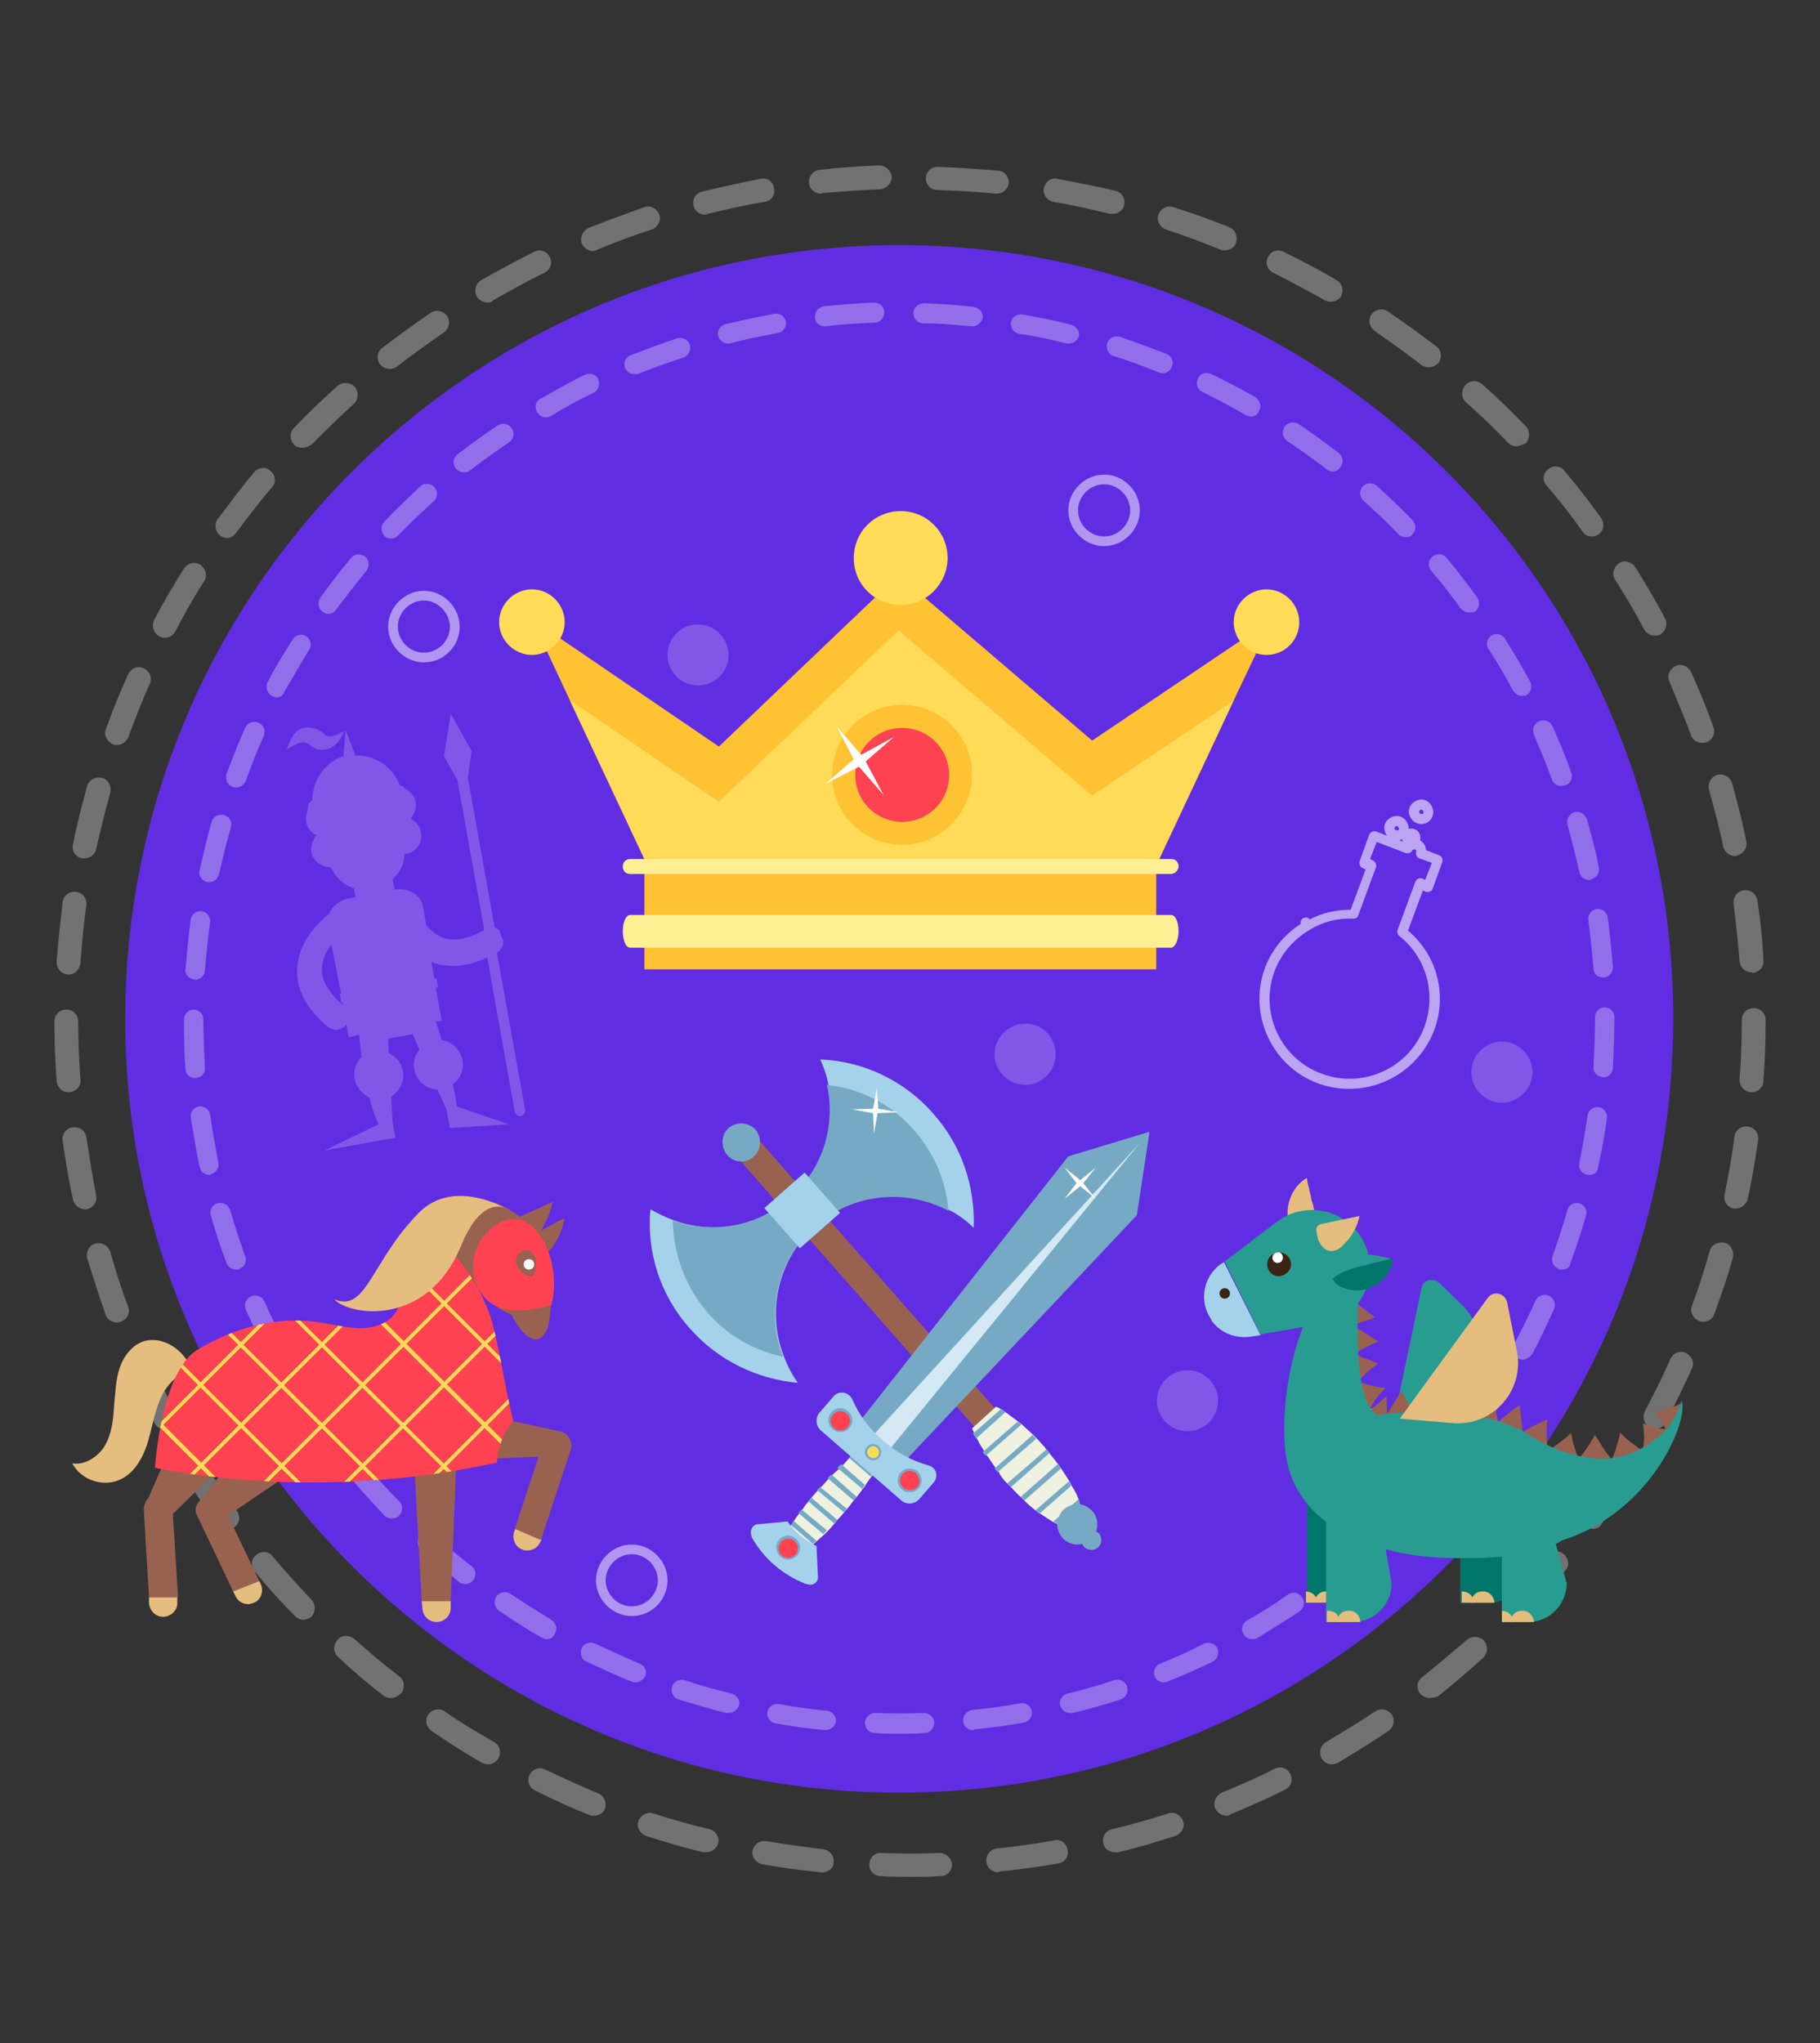 <?xml version="1.0" encoding="utf-8"?>
<!-- Generator: Adobe Illustrator 26.1.0, SVG Export Plug-In . SVG Version: 6.00 Build 0)  -->
<svg version="1.1" id="Layer_1" xmlns="http://www.w3.org/2000/svg" xmlns:xlink="http://www.w3.org/1999/xlink" x="0px" y="0px"
	 viewBox="0 0 244.3 274.2" style="enable-background:new 0 0 244.3 274.2;" xml:space="preserve">
<rect x="0" y="0" width="244.3" height="274.2" fill="#333333" stroke="none"/>
<style type="text/css">
	.st0{display:none;}
	.st1{display:inline;}
	.st2{fill:#A4A3CC;}
	.st3{fill:#726EA4;}
	.st4{fill:#FC4948;}
	.st5{fill:#E6E6E6;}
	.st6{fill:#28BDD6;}
	.st7{opacity:0.19;fill:#726EA4;enable-background:new    ;}
	.st8{fill:#B3B3B3;}
	.st9{fill:#FBB42A;}
	.st10{fill:#F49E14;}
	.st11{fill:#F7A91E;}
	.st12{fill:#FFFFFF;}
	.st13{fill:#FFC76C;}
	.st14{fill:#FECE5C;}
	.st15{opacity:0.12;fill:#FFFFFF;enable-background:new    ;}
	.st16{fill:#F2F2F2;}
	.st17{fill:#86CA4E;}
	.st18{fill:#262042;}
	.st19{opacity:0.29;fill:#463E63;enable-background:new    ;}
	.st20{fill:#463E63;}
	.st21{fill:#612DE2;}
	.st22{opacity:0.31;fill:#FFFFFF;}
	.st23{opacity:0.57;}
	.st24{opacity:0.2;}
	.st25{opacity:0.2;fill:#FFFFFF;}
	.st26{opacity:0.5;fill:#FFFFFF;}
	.st27{fill:#FFC233;}
	.st28{fill:#FFDB57;}
	.st29{fill:#FF4252;}
	.st30{fill:#FFEF94;}
	.st31{fill:#A5D2EB;}
	.st32{fill:#76AAC4;}
	.st33{fill:#996250;}
	.st34{fill:#EFF2E0;}
	.st35{fill:#D4E9F4;}
	.st36{fill:#E5BD7F;}
	.st37{fill:#549098;}
	.st38{clip-path:url(#SVGID_00000007405240317992997890000006312780021314410399_);}
	.st39{fill:#00756A;}
	.st40{fill:#299C91;}
	.st41{fill:#3C2415;}
</style>
<g class="st0">
	<g class="st1">
		<g>
			<path class="st2" d="M125,56.2L125,56.2c-1.2,1.7-3.6,1.7-4.8,0.2l-0.1-0.1c-1.6-1.9-0.4-4.9,2.1-5h0.1
				C125,51.2,126.6,54.1,125,56.2z"/>
			<g>
				<path class="st2" d="M122.6,42.8c-2.9,0-5.6,0.5-8.1,1.5c-1.5,0.5-2,2.4-1.1,3.7l0,0c0.6,0.9,1.8,1.2,2.8,0.8
					c2-0.7,4.2-1.1,6.4-1.1c1.7,0,3.3,0.2,4.9,0.7c1,0.3,2.1-0.1,2.6-1l0,0c0.9-1.4,0.2-3.2-1.4-3.6
					C126.9,43.1,124.8,42.8,122.6,42.8z"/>
			</g>
			<g>
				<path class="st2" d="M122.6,33.2c-5.1,0-9.9,1.1-14.2,3.2c-1.3,0.6-1.7,2.3-0.9,3.5l0,0c0.7,0.9,1.9,1.3,3,0.8
					c3.7-1.7,7.7-2.7,12-2.7c3.6,0,7,0.7,10.2,1.9c1,0.4,2.2,0,2.9-0.9l0,0c0.8-1.3,0.3-3-1.1-3.5C130.9,33.9,126.8,33.2,122.6,33.2
					z"/>
			</g>
			<g>
				<path class="st2" d="M122.6,23.5c-7.1,0-13.9,1.8-19.8,4.9c-1.3,0.7-1.7,2.3-0.9,3.5l0,0c0.7,1,2,1.3,3,0.8
					c5.3-2.8,11.3-4.3,17.6-4.3c5.5,0,10.8,1.2,15.5,3.3c1.1,0.5,2.3,0.1,2.9-0.9l0,0c0.8-1.2,0.3-2.9-1-3.5
					C134.7,24.8,128.8,23.5,122.6,23.5z"/>
			</g>
		</g>
		<g>
			<g>
				<path class="st3" d="M111.5,82.7h-51c-3,0-5.4-2.4-5.4-5.4l0,0c0-3,2.4-5.4,5.4-5.4h51c3,0,5.4,2.4,5.4,5.4l0,0
					C116.9,80.2,114.5,82.7,111.5,82.7z"/>
				<path class="st4" d="M114,77.3c0,0.8-0.3,1.6-0.9,2.2s-1.3,0.9-2.2,0.9H61.1c-1.7,0-3.1-1.4-3.1-3.1c0-0.8,0.3-1.6,0.9-2.2
					c0.6-0.6,1.3-0.9,2.2-0.9h49.8C112.6,74.2,114,75.6,114,77.3z"/>
				<path class="st5" d="M114,77.3c0,0.8-0.3,1.6-0.9,2.2s-1.3,0.9-2.2,0.9h-12v-6.2H111C112.6,74.2,114,75.6,114,77.3z"/>
			</g>
			<g>
				<path class="st3" d="M112,96.6H60c-2.7,0-4.9-2.2-4.9-4.9v-0.9c0-2.7,2.2-4.9,4.9-4.9h52c2.7,0,4.9,2.2,4.9,4.9v0.9
					C116.9,94.4,114.7,96.6,112,96.6z"/>
				<path class="st6" d="M114,91.2c0,0.8-0.3,1.6-0.9,2.2s-1.3,0.9-2.2,0.9H61.1c-1.7,0-3.1-1.4-3.1-3.1c0-0.8,0.3-1.6,0.9-2.2
					c0.6-0.6,1.3-0.9,2.2-0.9h49.8C112.6,88.1,114,89.5,114,91.2z"/>
				<path class="st5" d="M114,91.2c0,0.8-0.3,1.6-0.9,2.2s-1.3,0.9-2.2,0.9H88.4v-6.2h22.5C112.6,88.1,114,89.5,114,91.2z"/>
			</g>
		</g>
		<g>
			<g>
				<g>
					<path class="st6" d="M116.8,149.9l14.5,28.3c0.7,1.4,0.2,3.1-1.2,3.9l-3,1.5c-1.4,0.7-3.1,0.2-3.9-1.2l-14.5-28.3
						c-0.7-1.4-0.2-3.1,1.2-3.9l3-1.5C114.3,148,116,148.5,116.8,149.9z"/>
					
						<rect x="112.6" y="154.5" transform="matrix(0.89 -0.456 0.456 0.89 -60.349 71.077)" class="st7" width="9.1" height="12.2"/>
					<path class="st5" d="M103.4,113.5l18.7,41.3l-12.8,6.6L86.8,122l3-13.7c0.1-0.3,0.2-0.5,0.4-0.6c0.3-0.2,0.6-0.2,0.9,0
						L103.4,113.5z"/>
					<path class="st8" d="M90.2,107.7l25.7,50.2l-6.6,3.4L86.8,122l3-13.7C89.8,108,90,107.8,90.2,107.7z"/>
					<path class="st6" d="M128.4,157.8l-20.1,10.3c-2,1-4.5,0.2-5.6-1.8l-0.4-0.7c-1-2-0.2-4.5,1.8-5.6l20.1-10.3
						c2-1,4.5-0.2,5.6,1.8l0.4,0.7C131.2,154.3,130.4,156.8,128.4,157.8z"/>
					<path class="st7" d="M127.8,154l-22,11.3c-0.6,0.3-1.4,0.1-1.8-0.6l-0.1-0.2c-0.3-0.6-0.1-1.4,0.6-1.8l22-11.3
						c0.6-0.3,1.4-0.1,1.8,0.6l0.1,0.2C128.7,152.8,128.4,153.6,127.8,154z"/>
				</g>
				<g>
					<ellipse transform="matrix(0.89 -0.456 0.456 0.89 -54.298 57.929)" class="st9" cx="92.9" cy="141.5" rx="7.6" ry="9.3"/>
					<ellipse transform="matrix(0.89 -0.456 0.456 0.89 -36.164 61.312)" class="st9" cx="109" cy="105.6" rx="5.9" ry="7.3"/>
				</g>
			</g>
			<g>
				<g>
					<path class="st10" d="M150.9,131.8c-7.2-3.7-13.6-10.2-13.1-18.9c0.3-4.3,2.5-8.3,6.3-10.5c4.1-2.3,8.3-1,12.4,0.4
						c3.5,1.2,5.1-4.4,1.6-5.6c-5.5-1.9-10.8-2.9-16.2-0.2c-4.7,2.4-8.2,6.9-9.4,12c-2.8,11.9,5.2,22.5,15.3,27.7
						C151.2,138.5,154.3,133.5,150.9,131.8z"/>
					<path class="st10" d="M186,141.7c8.1,0.6,16.9-1.6,21-9.3c2-3.8,2.2-8.4,0.1-12.2c-2.3-4.1-6.5-5.2-10.8-6.1
						c-3.7-0.8-2.1-6.4,1.6-5.6c5.7,1.2,10.8,3.2,13.9,8.3c2.8,4.5,3.4,10.2,1.7,15.2c-3.9,11.6-16.2,16.4-27.6,15.5
						C182.2,147.2,182.2,141.4,186,141.7z"/>
					
						<rect x="143.4" y="150.4" transform="matrix(0.272 -0.962 0.962 0.272 -30.133 269.744)" class="st9" width="39.8" height="8.7"/>
					<path class="st9" d="M203.5,106.2l-11.4,40.1c-1.7,6.2-8.2,9.8-14.4,8l-26.1-7.4c-6.2-1.7-9.8-8.2-8-14.4L155,92.4
						c0.3-1,0.7-1.9,1.1-2.7l47.8,13.5C203.9,104.3,203.7,105.3,203.5,106.2z"/>
					
						<rect x="168.9" y="84.9" transform="matrix(0.272 -0.962 0.962 0.272 22.244 249.636)" class="st11" width="14.5" height="50.4"/>
					<path class="st9" d="M211.3,112.5c-0.5,1.8-1.7,3.2-3.2,4.1c-1.5,0.8-3.4,1.1-5.2,0.6l-53.2-15c-3.6-1-5.7-4.8-4.7-8.4
						c0.5-1.8,1.7-3.2,3.2-4.1c1.5-0.8,3.4-1.1,5.2-0.6l53.2,15C210.2,105.1,212.3,108.9,211.3,112.5z"/>
					<polygon class="st12" points="172.4,120.6 173.9,128.2 181,131.4 174.1,135.1 173.3,142.8 167.7,137.5 160.1,139.1 
						163.4,132.1 159.5,125.3 167.2,126.3 					"/>
					<path class="st9" d="M181,182.9l-1.2,4.4l-48.5-13.7l1.2-4.4c0.1-0.4,0.3-0.8,0.5-1.2c2.3-3.9,10-5.2,18.1-2.9l16.2,4.6
						c8.1,2.3,14,7.5,13.9,12C181.2,182,181.1,182.4,181,182.9z"/>
					<path class="st10" d="M181,182.9l-1.2,4.4l-48.5-13.7l1.2-4.4c0.1-0.4,0.3-0.8,0.5-1.2l48.2,13.6
						C181.2,182,181.1,182.4,181,182.9z"/>
					<path class="st13" d="M174.1,103l-17.2-4.9c-1.2-0.3-1.9-1.6-1.5-2.7l0.1-0.4c0.3-1.2,1.6-1.9,2.7-1.5l17.2,4.9
						c1.2,0.3,1.9,1.6,1.5,2.7l-0.1,0.4C176.5,102.6,175.3,103.3,174.1,103z"/>
				</g>
				<g>
					<g>
						<g>
							<path class="st9" d="M167.2,72.6c-1,7.1-7.6,12.1-14.7,11.1c-0.6-0.1-1.2-0.2-1.8-0.4c-6.2-1.8-10.3-7.8-9.3-14.4
								c1-7.1,7.6-12.1,14.7-11.1c0.1,0,0.2,0,0.3,0.1C163.4,59.1,168.2,65.6,167.2,72.6z"/>
							<ellipse class="st14" cx="154.3" cy="70.8" rx="9.3" ry="9.3"/>
							<path class="st15" d="M167.2,72.6c-1,7.1-7.6,12.1-14.7,11.1c-0.6-0.1-1.2-0.2-1.8-0.4c0.5-1.1,1-2.3,1.5-3.5
								c1.2-3.1,2.1-6.3,2.7-9.3c0.6-2.8,1.1-5.9,1.3-8.9c0.1-1.3,0.2-2.5,0.2-3.8C163.4,59.1,168.2,65.6,167.2,72.6z"/>
						</g>
						<polygon class="st9" points="155,66.1 156,69.4 159.4,70.4 156.6,72.5 156.7,75.9 153.9,73.9 150.6,75.1 151.7,71.8 149.5,69 
							153,69 						"/>
					</g>
					<g>
						<g>
							<path class="st9" d="M184.1,54.8c-4.1,3.8-10.4,3.5-14.2-0.6c-0.3-0.3-0.6-0.7-0.9-1.1c-2.8-4.1-2.3-9.7,1.5-13.1
								c4.1-3.8,10.4-3.5,14.2,0.6c0.1,0.1,0.1,0.1,0.2,0.2C188.5,44.9,188.2,51.1,184.1,54.8z"/>
							<ellipse class="st14" cx="177.4" cy="47.4" rx="7.2" ry="7.2"/>
							<path class="st15" d="M184.1,54.8c-4.1,3.8-10.4,3.5-14.2-0.6c-0.3-0.3-0.6-0.7-0.9-1.1c0.9-0.4,1.7-0.9,2.6-1.3
								c2.2-1.3,4.3-2.7,6.2-4.2c1.7-1.4,3.5-2.9,5.1-4.6c0.7-0.7,1.3-1.4,1.9-2.2C188.5,44.9,188.2,51.1,184.1,54.8z"/>
						</g>
						<polygon class="st9" points="180,44.9 179.1,47.4 180.6,49.6 177.9,49.5 176.3,51.6 175.6,49 173.1,48.1 175.3,46.7 175.4,44 
							177.5,45.7 						"/>
					</g>
					<g>
						<g>
							<path class="st9" d="M196.9,71c3.5,4.6,2.6,11.1-2,14.6c-0.4,0.3-0.8,0.6-1.2,0.8c-4.5,2.5-10.2,1.4-13.4-2.8
								c-3.5-4.6-2.6-11.1,2-14.6c0.1,0,0.1-0.1,0.2-0.1C187.1,65.5,193.5,66.4,196.9,71z"/>
							<path class="st14" d="M194.5,72.8c2.5,3.3,1.9,7.9-1.4,10.4c-3.3,2.5-7.9,1.9-10.4-1.4s-1.9-7.9,1.4-10.4
								C187.4,68.8,192,69.5,194.5,72.8z"/>
							<path class="st15" d="M196.9,71c3.5,4.6,2.6,11.1-2,14.6c-0.4,0.3-0.8,0.6-1.2,0.8c-0.3-0.9-0.7-1.9-1.1-2.8
								c-1.1-2.4-2.4-4.7-3.7-6.8c-1.3-1.9-2.7-3.9-4.3-5.7c-0.7-0.8-1.3-1.5-2-2.2C187.1,65.5,193.5,66.4,196.9,71z"/>
						</g>
						<polygon class="st9" points="186.3,74.3 188.8,75.5 191.2,74.2 190.8,76.9 192.8,78.8 190.1,79.2 188.9,81.7 187.6,79.3 
							184.9,79 186.8,77 						"/>
					</g>
				</g>
			</g>
		</g>
		<g>
			<path class="st2" d="M46.4,116.3H30c-1.9,0-3.5,1.6-3.5,3.5v8.1c0,1.9,1.6,3.5,3.5,3.5h10.2c0.1,0,0.3,0.1,0.4,0.2l4.2,4.5
				c0.3,0.3,0.9,0.1,0.9-0.3V132c0-0.3,0.2-0.5,0.5-0.5h0.3c1.9,0,3.5-1.6,3.5-3.5v-8.1C50,117.9,48.4,116.3,46.4,116.3z"/>
			<path class="st16" d="M33.8,127.4H17.4c-1.9,0-3.5,1.6-3.5,3.5v8.1c0,1.9,1.6,3.5,3.5,3.5h10.2c0.1,0,0.3,0.1,0.4,0.2l4.2,4.5
				c0.3,0.3,0.9,0.1,0.9-0.3V143c0-0.3,0.2-0.5,0.5-0.5h0.3c1.9,0,3.5-1.6,3.5-3.5v-8.1C37.4,129,35.8,127.4,33.8,127.4z"/>
			<g>
				<path class="st2" d="M21.1,134.9c0,1-0.8,1.9-1.9,1.9s-1.9-0.8-1.9-1.9c0-1,0.8-1.9,1.9-1.9S21.1,133.9,21.1,134.9z"/>
				<path class="st2" d="M27.5,134.9c0,1-0.8,1.9-1.9,1.9c-1,0-1.9-0.8-1.9-1.9c0-1,0.8-1.9,1.9-1.9
					C26.7,133.1,27.5,133.9,27.5,134.9z"/>
				<path class="st2" d="M33.9,134.9c0,1-0.8,1.9-1.9,1.9c-1,0-1.9-0.8-1.9-1.9c0-1,0.8-1.9,1.9-1.9
					C33.1,133.1,33.9,133.9,33.9,134.9z"/>
			</g>
			<g>
				<path class="st12" d="M34,124.1c0,1-0.8,1.9-1.9,1.9c-1,0-1.9-0.8-1.9-1.9c0-1,0.8-1.9,1.9-1.9C33.2,122.2,34,123.1,34,124.1z"
					/>
				<path class="st12" d="M40.4,124.1c0,1-0.8,1.9-1.9,1.9c-1,0-1.9-0.8-1.9-1.9c0-1,0.8-1.9,1.9-1.9
					C39.5,122.2,40.4,123.1,40.4,124.1z"/>
				<path class="st12" d="M46.7,124.1c0,1-0.8,1.9-1.9,1.9c-1,0-1.9-0.8-1.9-1.9c0-1,0.8-1.9,1.9-1.9S46.7,123.1,46.7,124.1z"/>
			</g>
		</g>
		<g>
			<g>
				<path class="st16" d="M74.6,138.7c0.2,2.7-0.6,5.1-2.1,7.1c-1.9,2.6-4.8,4.4-8.3,4.6c-3.4,0.2-6.6-1.2-8.8-3.5
					c-1.7-1.8-2.8-4.2-2.9-6.8c-0.4-6.1,4.2-11.3,10.3-11.7C68.9,128,74.2,132.6,74.6,138.7z"/>
				<path class="st17" d="M72.5,145.8c-1.9,2.6-4.8,4.4-8.3,4.6c-3.4,0.2-6.6-1.2-8.8-3.5c0.3-3.2,2.3-5.9,5.1-7.2
					c-0.9-0.8-1.5-1.8-1.6-3.1c-0.2-2.4,1.7-4.6,4.2-4.7c2.4-0.2,4.6,1.7,4.7,4.2c0.1,1.3-0.4,2.5-1.2,3.3
					C69.6,140.4,71.9,142.8,72.5,145.8z"/>
			</g>
			<g>
				<path class="st5" d="M74.6,164.5c0,2.7-0.9,5.1-2.4,7c-2,2.5-5,4.1-8.5,4.2c-3.4,0.1-6.5-1.5-8.6-3.9c-1.6-1.9-2.6-4.3-2.6-7
					c-0.1-6.1,4.7-11.1,10.8-11.2C69.5,153.6,74.5,158.4,74.6,164.5z"/>
				<path class="st4" d="M72.2,171.6c-2,2.5-5,4.1-8.5,4.2c-3.4,0.1-6.5-1.5-8.6-3.9c0.4-3.2,2.6-5.8,5.5-6.9
					c-0.8-0.8-1.4-1.9-1.4-3.2c0-2.5,1.9-4.5,4.4-4.5s4.5,1.9,4.5,4.4c0,1.3-0.5,2.5-1.4,3.3C69.5,166,71.7,168.5,72.2,171.6z"/>
			</g>
			<g>
				<path class="st16" d="M74.6,114.2c0,2.7-1,5.1-2.6,7c-2.1,2.4-5.1,4-8.6,3.9c-3.4,0-6.5-1.7-8.5-4.1c-1.5-1.9-2.4-4.4-2.4-7
					c0.1-6.1,5.1-11,11.2-10.9C69.8,103.1,74.7,108.1,74.6,114.2z"/>
				<path class="st6" d="M72,121.2c-2.1,2.4-5.1,4-8.6,3.9c-3.4,0-6.5-1.7-8.5-4.1c0.5-3.2,2.7-5.7,5.7-6.8c-0.8-0.8-1.3-2-1.3-3.2
					c0-2.5,2-4.4,4.5-4.4s4.4,2,4.4,4.5c0,1.3-0.6,2.4-1.5,3.2C69.5,115.5,71.6,118.1,72,121.2z"/>
			</g>
		</g>
	</g>
	<g class="st1">
		<g>
			<g>
				<path class="st18" d="M131.2,195.5l0.2,42.4c0,3.5-2.8,6.3-6.3,6.3l-111.4,0.4c-3.5,0-6.3-2.8-6.3-6.3L7.3,196
					c0-3.5,2.8-6.3,6.3-6.3l111.4-0.4C128.4,189.3,131.2,192.1,131.2,195.5z"/>
				<g>
					<path class="st9" d="M37.8,189.6l0.2,54.9l-24.3,0.1c-3.5,0-6.3-2.8-6.3-6.3L7.3,196c0-3.5,2.8-6.3,6.3-6.3L37.8,189.6z"/>
					<path class="st17" d="M131.2,195.5l0.2,42.4c0,3.5-2.8,6.3-6.3,6.3l-24.3,0.1l-0.2-54.9l24.3-0.1
						C128.4,189.3,131.2,192.1,131.2,195.5z"/>
				</g>
				
					<rect x="42.3" y="193.7" transform="matrix(1 -3.710601e-03 3.710601e-03 1 -0.805 0.259)" class="st19" width="53.9" height="46.6"/>
				<g>
					<g>
						<path class="st16" d="M19.2,222.3c0-1.7,1.4-3.1,3.1-3.1s3.1,1.4,3.1,3.1c0,1.7-1.4,3.1-3.1,3.1
							C20.6,225.5,19.2,224.1,19.2,222.3z"/>
						<path class="st16" d="M19.2,212.4c0-1.7,1.4-3.1,3.1-3.1s3.1,1.4,3.1,3.1c0,1.7-1.4,3.1-3.1,3.1S19.2,214.1,19.2,212.4z"/>
					</g>
					<g>
						<path class="st16" d="M27.3,220.5c-1.7,0-3.1-1.4-3.1-3.1c0-1.7,1.4-3.1,3.1-3.1s3.1,1.4,3.1,3.1
							C30.5,219.1,29.1,220.5,27.3,220.5z"/>
						<path class="st16" d="M17.4,220.5c-1.7,0-3.1-1.4-3.1-3.1c0-1.7,1.4-3.1,3.1-3.1s3.1,1.4,3.1,3.1S19.1,220.5,17.4,220.5z"/>
					</g>
				</g>
				<g>
					<g>
						<path class="st16" d="M112.9,221.5c0-1.7,1.4-3.1,3.1-3.1s3.1,1.4,3.1,3.1c0,1.7-1.4,3.1-3.1,3.1
							C114.3,224.7,112.9,223.3,112.9,221.5z"/>
						<path class="st16" d="M112.9,211.6c0-1.7,1.4-3.1,3.1-3.1s3.1,1.4,3.1,3.1c0,1.7-1.4,3.1-3.1,3.1
							C114.3,214.7,112.9,213.3,112.9,211.6z"/>
					</g>
					<g>
						<path class="st16" d="M121,219.7c-1.7,0-3.1-1.4-3.1-3.1c0-1.7,1.4-3.1,3.1-3.1s3.1,1.4,3.1,3.1
							C124.2,218.3,122.8,219.7,121,219.7z"/>
						<path class="st16" d="M111.1,219.7c-1.7,0-3.1-1.4-3.1-3.1c0-1.7,1.4-3.1,3.1-3.1s3.1,1.4,3.1,3.1S112.8,219.7,111.1,219.7z"
							/>
					</g>
				</g>
			</g>
			<g>
				<path class="st20" d="M71.6,224.5L71.6,224.5c-0.7,0.9-2,1-2.7,0.1l0,0c-0.9-1.1-0.2-2.7,1.2-2.8c0,0,0,0,0.1,0
					C71.6,221.7,72.5,223.4,71.6,224.5z"/>
				<g>
					<path class="st20" d="M70.3,217.1c-1.6,0-3.1,0.3-4.5,0.8c-0.8,0.3-1.1,1.3-0.6,2l0,0c0.3,0.5,1,0.7,1.5,0.5
						c1.1-0.4,2.3-0.6,3.6-0.6c0.9,0,1.8,0.1,2.7,0.4c0.6,0.2,1.1-0.1,1.5-0.5l0,0c0.5-0.8,0.1-1.8-0.8-2
						C72.6,217.3,71.5,217.1,70.3,217.1z"/>
				</g>
				<g>
					<path class="st20" d="M70.3,211.8c-2.8,0-5.4,0.6-7.8,1.7c-0.7,0.3-1,1.3-0.5,2l0,0c0.4,0.5,1.1,0.7,1.6,0.4
						c2-0.9,4.3-1.5,6.6-1.5c2,0,3.9,0.4,5.6,1c0.6,0.2,1.2,0,1.6-0.5l0,0c0.5-0.7,0.2-1.7-0.6-2C74.9,212.2,72.6,211.8,70.3,211.8z
						"/>
				</g>
				<g>
					<path class="st20" d="M70.3,206.4c-3.9,0-7.7,1-10.9,2.7c-0.7,0.4-0.9,1.3-0.5,1.9l0,0c0.4,0.5,1.1,0.7,1.7,0.4
						c2.9-1.5,6.2-2.4,9.7-2.4c3,0,5.9,0.7,8.6,1.8c0.6,0.3,1.3,0,1.6-0.5l0,0c0.4-0.7,0.2-1.6-0.6-1.9
						C77,207.2,73.7,206.4,70.3,206.4z"/>
				</g>
			</g>
		</g>
		<g>
			<path class="st6" d="M236.4,233l-2.9-9.4l-4.6-15.1c-3.3-11-16.2-9.7-25.3-9.8c-0.5,0-0.9,2.8-1.4,2.8c-7.2,0-16.3,0-23.6,0
				c-0.5,0-1-2.8-1.5-2.8c-6.1,0-14.1-1.4-19.7,1.7c-3,1.7-5.4,4.4-6.5,8l-7.5,24.5c-2.2,7.3,1.8,15,9.1,17.2
				c6.6,2,13.6-1.1,16.5-7.4l1.4-2.9c1.7,1.6,4,2.6,6.6,2.6c4,0,7.4-2.4,8.9-5.9h8.7c1.5,3.5,4.9,5.9,8.9,5.9c2.3,0,4.4-0.8,6.1-2.1
				l1.1,2.5c2.9,6.3,9.9,9.4,16.5,7.4c5.9-1.8,9.8-7.2,9.8-13.1C237,235.7,236.8,234.3,236.4,233z"/>
			<g>
				<path class="st16" d="M184.3,232.7c0,4-3.3,7.2-7.3,7.2s-7.2-3.3-7.2-7.3s3.3-7.2,7.3-7.2S184.3,228.7,184.3,232.7z"/>
				<path class="st9" d="M181.9,232.7c0,2.7-2.2,4.8-4.8,4.8c-2.7,0-4.8-2.2-4.8-4.8c0-2.7,2.2-4.8,4.8-4.8
					C179.8,227.8,181.9,230,181.9,232.7z"/>
			</g>
			<g>
				<path class="st16" d="M210.9,232.7c0,4-3.3,7.2-7.3,7.2s-7.2-3.3-7.2-7.3s3.3-7.2,7.3-7.2C207.7,225.5,210.9,228.7,210.9,232.7z
					"/>
				<path class="st9" d="M208.5,232.7c0,2.7-2.2,4.8-4.8,4.8c-2.7,0-4.8-2.2-4.8-4.8c0-2.7,2.2-4.8,4.8-4.8S208.5,230.1,208.5,232.7
					z"/>
			</g>
			<g>
				<g>
					<path class="st16" d="M216,208.3c0,1.4-1.1,2.5-2.6,2.5c-1.4,0-2.5-1.1-2.5-2.6c0-1.4,1.1-2.5,2.6-2.5S216,206.9,216,208.3z"/>
					<path class="st16" d="M215.9,219.1c-0.3,1.4-1.7,2.3-3,2c-1.4-0.3-2.3-1.7-2-3c0.3-1.4,1.7-2.3,3-2
						C215.3,216.3,216.2,217.7,215.9,219.1z"/>
				</g>
				<g>
					<path class="st16" d="M208.3,210.9c1.4,0,2.5,1.1,2.5,2.6c0,1.4-1.1,2.5-2.6,2.5c-1.4,0-2.5-1.1-2.5-2.6
						C205.8,212,206.9,210.8,208.3,210.9z"/>
					<path class="st16" d="M218.5,210.9c1.4,0,2.5,1.1,2.5,2.6c0,1.4-1.1,2.5-2.6,2.5c-1.4,0-2.5-1.1-2.5-2.6
						C216,212,217.1,210.9,218.5,210.9z"/>
				</g>
			</g>
			<g>
				<g>
					<path class="st16" d="M169.6,208.3c0,1.4-1.1,2.5-2.6,2.5c-1.4,0-2.5-1.1-2.5-2.6c0-1.4,1.1-2.5,2.6-2.5
						C168.5,205.8,169.6,206.9,169.6,208.3z"/>
					<path class="st16" d="M169.6,219.1c-0.3,1.4-1.7,2.3-3,2c-1.4-0.3-2.3-1.7-2-3c0.3-1.4,1.7-2.3,3-2
						C169,216.3,169.9,217.7,169.6,219.1z"/>
				</g>
				<g>
					<path class="st16" d="M162,210.9c1.4,0,2.5,1.1,2.5,2.6c0,1.4-1.1,2.5-2.6,2.5c-1.4,0-2.5-1.1-2.5-2.6
						C159.4,212,160.6,210.8,162,210.9z"/>
					<path class="st16" d="M172.2,210.9c1.4,0,2.5,1.1,2.5,2.6c0,1.4-1.1,2.5-2.6,2.5c-1.4,0-2.5-1.1-2.5-2.6
						C169.6,212,170.8,210.9,172.2,210.9z"/>
				</g>
			</g>
			<path class="st7" d="M228.9,239.1c-1.9,0.5-3.3,1.9-5.3,2.2s-4-1-6-0.2c-0.6,0.2-1,0.7-1,1.4c-0.3,3.9,4.9,5,7.8,4.6
				c3.1-0.4,6.9-2.6,7-6.1C231.4,239.7,230.2,238.8,228.9,239.1z"/>
			<path class="st7" d="M151.3,238.9c1.9,0.5,3.3,2,5.3,2.3s4-0.9,6-0.2c0.6,0.2,1,0.7,1,1.4c0.3,3.9-4.9,4.9-7.9,4.6
				c-3.1-0.4-6.9-2.7-6.9-6.1C148.8,239.5,150,238.6,151.3,238.9z"/>
			<path class="st18" d="M200.1,224.8h-18.6c-0.8,0-1.4-0.6-1.4-1.4l0,0c0-0.8,0.6-1.4,1.4-1.4h18.6c0.8,0,1.4,0.6,1.4,1.4l0,0
				C201.5,224.2,200.8,224.8,200.1,224.8z"/>
			<path class="st18" d="M200.1,219.8h-18.6c-0.8,0-1.4-0.6-1.4-1.4l0,0c0-0.8,0.6-1.4,1.4-1.4h18.6c0.8,0,1.4,0.6,1.4,1.4l0,0
				C201.5,219.1,200.8,219.8,200.1,219.8z"/>
			<path class="st9" d="M197.9,211.8H184c-2,0-3.7-1.6-3.7-3.7v-0.7c0-2,1.6-3.7,3.7-3.7h13.9c2,0,3.7,1.6,3.7,3.7v0.7
				C201.5,210.1,199.9,211.8,197.9,211.8z"/>
		</g>
	</g>
</g>
<g>
	<path class="st21" d="M224.6,136.7c0,22.2-6.9,42.7-18.8,59.6c-18.8,26.8-49.9,44.3-85.1,44.3c-34.5,0-65-16.8-83.9-42.6
		c-12.5-17.2-20-38.3-20-61.2c0-57.4,46.5-103.9,103.9-103.9S224.6,79.3,224.6,136.7z"/>
	<path class="st22" d="M120.7,232.7c-1.1,0-2.2,0-3.3-0.1c-0.7,0-1.3-0.6-1.3-1.4c0-0.7,0.7-1.3,1.4-1.3c2.2,0.1,4.4,0.1,6.5,0
		c0.7,0,1.4,0.6,1.4,1.3c0,0.7-0.5,1.4-1.3,1.4C123,232.7,121.8,232.7,120.7,232.7z M110.8,232.2c0,0-0.1,0-0.1,0
		c-2.2-0.2-4.5-0.5-6.6-0.9c-0.7-0.1-1.2-0.8-1.1-1.5c0.1-0.7,0.8-1.2,1.5-1.1c2.1,0.4,4.3,0.7,6.5,0.9c0.7,0.1,1.3,0.7,1.2,1.5
		C112.1,231.7,111.5,232.2,110.8,232.2z M130.6,232.2c-0.7,0-1.3-0.5-1.3-1.2c-0.1-0.7,0.5-1.4,1.2-1.5c2.2-0.2,4.3-0.5,6.5-0.9
		c0.7-0.1,1.4,0.4,1.5,1.1c0.1,0.7-0.4,1.4-1.1,1.5c-2.2,0.4-4.4,0.7-6.6,0.9C130.7,232.2,130.7,232.2,130.6,232.2z M97.8,229.9
		c-0.1,0-0.2,0-0.3,0c-2.2-0.5-4.3-1.2-6.4-1.8c-0.7-0.2-1.1-1-0.9-1.7c0.2-0.7,1-1.1,1.7-0.9c2,0.7,4.2,1.3,6.3,1.8
		c0.7,0.2,1.2,0.9,1,1.6C99,229.5,98.4,229.9,97.8,229.9z M143.6,229.9c-0.6,0-1.1-0.4-1.3-1c-0.2-0.7,0.3-1.4,1-1.6
		c2.1-0.5,4.2-1.1,6.3-1.8c0.7-0.2,1.5,0.2,1.7,0.9s-0.2,1.5-0.9,1.7c-2.1,0.7-4.3,1.3-6.4,1.8C143.9,229.9,143.7,229.9,143.6,229.9
		z M85.3,225.8c-0.2,0-0.3,0-0.5-0.1c-2.1-0.8-4.1-1.8-6.1-2.7c-0.7-0.3-0.9-1.1-0.6-1.8c0.3-0.7,1.1-0.9,1.8-0.6
		c1.9,0.9,3.9,1.8,6,2.7c0.7,0.3,1,1.1,0.7,1.7C86.3,225.5,85.8,225.8,85.3,225.8z M156.2,225.8c-0.5,0-1-0.3-1.2-0.8
		c-0.3-0.7,0.1-1.5,0.7-1.7c2-0.8,4-1.7,5.9-2.7c0.7-0.3,1.5,0,1.8,0.6c0.3,0.7,0,1.5-0.6,1.8c-2,1-4.1,1.9-6.1,2.7
		C156.5,225.8,156.4,225.8,156.2,225.8z M73.4,220c-0.2,0-0.5-0.1-0.7-0.2c-1.9-1.1-3.8-2.3-5.7-3.6c-0.6-0.4-0.8-1.2-0.4-1.9
		c0.4-0.6,1.2-0.8,1.9-0.4c1.8,1.2,3.7,2.4,5.5,3.5c0.6,0.4,0.9,1.2,0.5,1.8C74.3,219.8,73.8,220,73.4,220z M168.1,220
		c-0.5,0-0.9-0.2-1.2-0.7c-0.4-0.6-0.1-1.5,0.5-1.8c1.9-1.1,3.7-2.2,5.5-3.5c0.6-0.4,1.4-0.3,1.9,0.4c0.4,0.6,0.3,1.4-0.4,1.9
		c-1.8,1.2-3.8,2.4-5.7,3.6C168.5,220,168.3,220,168.1,220z M62.4,212.6c-0.3,0-0.6-0.1-0.8-0.3c-1.7-1.4-3.5-2.8-5.1-4.3
		c-0.5-0.5-0.6-1.3-0.1-1.9c0.5-0.5,1.3-0.6,1.9-0.1c1.6,1.5,3.3,2.9,5,4.2c0.6,0.5,0.7,1.3,0.2,1.9
		C63.2,212.5,62.8,212.6,62.4,212.6z M179,212.6c-0.4,0-0.8-0.2-1.1-0.5c-0.5-0.6-0.4-1.4,0.2-1.9c1.7-1.3,3.4-2.7,5-4.2
		c0.5-0.5,1.4-0.5,1.9,0.1c0.5,0.5,0.4,1.4-0.1,1.9c-1.7,1.5-3.4,2.9-5.1,4.3C179.6,212.5,179.3,212.6,179,212.6z M52.6,203.8
		c-0.3,0-0.7-0.1-1-0.4c-1.5-1.6-3.1-3.3-4.5-5c-0.5-0.6-0.4-1.4,0.2-1.9c0.6-0.5,1.4-0.4,1.9,0.2c1.4,1.7,2.9,3.3,4.4,4.8
		c0.5,0.5,0.5,1.4,0,1.9C53.3,203.7,53,203.8,52.6,203.8z M188.8,203.8c-0.3,0-0.7-0.1-0.9-0.4c-0.5-0.5-0.5-1.4,0-1.9
		c1.5-1.6,3-3.2,4.4-4.8c0.5-0.6,1.3-0.6,1.9-0.2c0.6,0.5,0.6,1.3,0.2,1.9c-1.4,1.7-2.9,3.4-4.5,5
		C189.5,203.6,189.2,203.8,188.8,203.8z M44.1,193.7c-0.4,0-0.8-0.2-1.1-0.5c-1.3-1.8-2.6-3.7-3.8-5.6c-0.4-0.6-0.2-1.4,0.4-1.8
		c0.6-0.4,1.4-0.2,1.8,0.4c1.2,1.8,2.4,3.7,3.7,5.4c0.4,0.6,0.3,1.4-0.3,1.9C44.7,193.6,44.4,193.7,44.1,193.7z M197.3,193.7
		c-0.3,0-0.5-0.1-0.8-0.3c-0.6-0.4-0.7-1.3-0.3-1.9c0.3-0.4,0.6-0.9,0.9-1.3c0.9-1.3,1.8-2.7,2.7-4.1c0.4-0.6,1.2-0.8,1.8-0.4
		c0.6,0.4,0.8,1.2,0.4,1.8c-0.9,1.4-1.8,2.8-2.8,4.2c-0.3,0.5-0.6,0.9-1,1.4C198.1,193.5,197.7,193.7,197.3,193.7z M37.1,182.5
		c-0.5,0-0.9-0.3-1.2-0.7c-1-2-2-4-2.9-6c-0.3-0.7,0-1.5,0.7-1.8c0.7-0.3,1.5,0,1.8,0.7c0.9,2,1.8,3.9,2.9,5.9
		c0.3,0.6,0.1,1.5-0.5,1.8C37.5,182.5,37.3,182.5,37.1,182.5z M204.3,182.5c-0.2,0-0.4-0.1-0.6-0.2c-0.6-0.3-0.9-1.2-0.5-1.8
		c1-1.9,2-3.9,2.9-5.9c0.3-0.7,1.1-1,1.8-0.7c0.7,0.3,1,1.1,0.7,1.8c-0.9,2-1.9,4.1-2.9,6C205.3,182.2,204.8,182.5,204.3,182.5z
		 M31.7,170.4c-0.5,0-1.1-0.3-1.3-0.9c-0.8-2.1-1.5-4.2-2.1-6.4c-0.2-0.7,0.2-1.4,0.9-1.6c0.7-0.2,1.4,0.2,1.7,0.9
		c0.6,2.1,1.3,4.2,2,6.2c0.3,0.7-0.1,1.5-0.8,1.7C32,170.4,31.9,170.4,31.7,170.4z M209.7,170.4c-0.2,0-0.3,0-0.5-0.1
		c-0.7-0.3-1-1-0.8-1.7c0.7-2,1.4-4.1,2-6.2c0.2-0.7,0.9-1.1,1.6-0.9c0.7,0.2,1.1,0.9,0.9,1.6c-0.6,2.1-1.3,4.3-2.1,6.4
		C210.8,170.1,210.2,170.4,209.7,170.4z M28.1,157.7c-0.6,0-1.2-0.4-1.3-1.1c-0.5-2.2-0.8-4.4-1.2-6.6c-0.1-0.7,0.4-1.4,1.1-1.5
		c0.7-0.1,1.4,0.4,1.5,1.1c0.3,2.1,0.7,4.3,1.1,6.4c0.2,0.7-0.3,1.4-1,1.6C28.3,157.7,28.2,157.7,28.1,157.7z M213.3,157.7
		c-0.1,0-0.2,0-0.3,0c-0.7-0.2-1.2-0.9-1-1.6c0.4-2.1,0.8-4.3,1.1-6.4c0.1-0.7,0.8-1.2,1.5-1.1c0.7,0.1,1.2,0.8,1.1,1.5
		c-0.3,2.2-0.7,4.4-1.2,6.6C214.5,157.3,214,157.7,213.3,157.7z M26.2,144.7c-0.7,0-1.3-0.5-1.3-1.2c-0.2-2.2-0.2-4.5-0.2-6.7
		c0-0.7,0.6-1.3,1.3-1.3c0,0,0,0,0,0c0.7,0,1.3,0.6,1.3,1.3c0,2.2,0.1,4.4,0.2,6.5C27.6,144,27.1,144.6,26.2,144.7
		C26.3,144.7,26.3,144.7,26.2,144.7z M215.2,144.6C215.1,144.6,215.1,144.6,215.2,144.6c-0.8-0.1-1.4-0.7-1.3-1.4
		c0.1-2.2,0.2-4.4,0.2-6.5l0-0.2c0-0.7,0.6-1.3,1.3-1.3c0.7,0,1.3,0.6,1.3,1.3l0,0.2c0,2.3-0.1,4.5-0.2,6.7
		C216.4,144.1,215.9,144.6,215.2,144.6z M26.2,131.5C26.2,131.5,26.2,131.5,26.2,131.5c-0.8-0.1-1.4-0.7-1.3-1.4
		c0.2-2.2,0.4-4.5,0.7-6.7c0.1-0.7,0.8-1.2,1.5-1.1c0.7,0.1,1.2,0.8,1.1,1.5c-0.3,2.1-0.5,4.3-0.7,6.5
		C27.5,130.9,26.9,131.5,26.2,131.5z M215.2,131.2c-0.7,0-1.3-0.5-1.3-1.2c-0.2-2.2-0.4-4.3-0.7-6.5c-0.1-0.7,0.4-1.4,1.1-1.5
		c0.7-0.1,1.4,0.4,1.5,1.1c0.3,2.2,0.5,4.4,0.7,6.7C216.5,130.5,216,131.2,215.2,131.2C215.2,131.2,215.2,131.2,215.2,131.2z
		 M28.1,118.4c-0.1,0-0.2,0-0.3,0c-0.7-0.2-1.2-0.9-1-1.6c0.5-2.2,1-4.4,1.6-6.5c0.2-0.7,0.9-1.1,1.7-0.9c0.7,0.2,1.1,0.9,0.9,1.6
		c-0.6,2.1-1.1,4.2-1.6,6.3C29.2,118,28.7,118.4,28.1,118.4z M213.3,118.1c-0.6,0-1.2-0.4-1.3-1.1c-0.5-2.1-1-4.2-1.6-6.3
		c-0.2-0.7,0.2-1.4,0.9-1.7c0.7-0.2,1.4,0.2,1.7,0.9c0.6,2.1,1.2,4.3,1.6,6.5c0.2,0.7-0.3,1.4-1,1.6
		C213.5,118.1,213.4,118.1,213.3,118.1z M31.7,105.7c-0.2,0-0.3,0-0.5-0.1c-0.7-0.3-1-1-0.8-1.7c0.8-2.1,1.6-4.2,2.5-6.2
		c0.3-0.7,1.1-1,1.8-0.7c0.7,0.3,1,1.1,0.7,1.8c-0.9,2-1.7,4-2.4,6C32.7,105.4,32.2,105.7,31.7,105.7z M209.6,105.5
		c-0.5,0-1.1-0.3-1.3-0.9c-0.7-2-1.6-4.1-2.4-6c-0.3-0.7,0-1.5,0.7-1.8c0.7-0.3,1.5,0,1.8,0.7c0.9,2,1.8,4.1,2.5,6.2
		c0.3,0.7-0.1,1.5-0.8,1.7C210,105.4,209.8,105.5,209.6,105.5z M37.1,93.6c-0.2,0-0.4-0.1-0.6-0.2c-0.6-0.3-0.9-1.2-0.6-1.8
		c1-2,2.2-3.9,3.4-5.8c0.4-0.6,1.2-0.8,1.8-0.4c0.6,0.4,0.8,1.2,0.4,1.8c-1.1,1.8-2.2,3.7-3.3,5.6C38,93.4,37.5,93.6,37.1,93.6z
		 M204.3,93.4c-0.5,0-0.9-0.3-1.2-0.7c-1-1.9-2.1-3.8-3.3-5.6c-0.4-0.6-0.2-1.4,0.4-1.8c0.6-0.4,1.4-0.2,1.8,0.4
		c1.2,1.9,2.3,3.8,3.4,5.8c0.3,0.6,0.1,1.5-0.5,1.8C204.7,93.4,204.5,93.4,204.3,93.4z M44.1,82.4c-0.3,0-0.5-0.1-0.8-0.3
		c-0.6-0.4-0.7-1.3-0.3-1.9c1.3-1.8,2.7-3.6,4.1-5.3c0.5-0.6,1.3-0.6,1.9-0.2c0.6,0.5,0.6,1.3,0.2,1.9c-1.4,1.7-2.7,3.4-4,5.1
		C44.9,82.2,44.5,82.4,44.1,82.4z M197.2,82.2c-0.4,0-0.8-0.2-1.1-0.5c-1.3-1.8-2.6-3.5-4-5.1c-0.5-0.6-0.4-1.4,0.2-1.9
		c0.6-0.5,1.4-0.4,1.9,0.2c1.4,1.7,2.8,3.5,4.1,5.3c0.4,0.6,0.3,1.4-0.3,1.9C197.8,82.2,197.5,82.2,197.2,82.2z M52.5,72.3
		c-0.3,0-0.7-0.1-0.9-0.4c-0.5-0.5-0.5-1.4,0-1.9c1.5-1.6,3.2-3.2,4.8-4.7c0.5-0.5,1.4-0.5,1.9,0.1c0.5,0.5,0.5,1.4-0.1,1.9
		c-1.6,1.4-3.2,3-4.7,4.5C53.2,72.1,52.9,72.3,52.5,72.3z M188.7,72.1c-0.3,0-0.7-0.1-1-0.4c-1.5-1.6-3.1-3.1-4.7-4.5
		c-0.5-0.5-0.6-1.3-0.1-1.9c0.5-0.5,1.3-0.6,1.9-0.1c1.7,1.5,3.3,3.1,4.8,4.6c0.5,0.5,0.5,1.4,0,1.9C189.4,72,189.1,72.1,188.7,72.1
		z M62.3,63.4c-0.4,0-0.8-0.2-1.1-0.5c-0.5-0.6-0.4-1.4,0.2-1.9c1.8-1.4,3.6-2.7,5.4-3.9c0.6-0.4,1.4-0.3,1.9,0.4
		c0.4,0.6,0.3,1.4-0.4,1.9c-1.8,1.2-3.6,2.5-5.3,3.8C62.9,63.3,62.6,63.4,62.3,63.4z M178.9,63.3c-0.3,0-0.6-0.1-0.8-0.3
		c-1.7-1.3-3.5-2.6-5.3-3.8c-0.6-0.4-0.8-1.2-0.4-1.9c0.4-0.6,1.2-0.8,1.9-0.4c1.8,1.2,3.7,2.6,5.4,3.9c0.6,0.5,0.7,1.3,0.2,1.9
		C179.7,63.1,179.3,63.3,178.9,63.3z M73.3,56c-0.5,0-0.9-0.2-1.2-0.7c-0.4-0.6-0.2-1.5,0.5-1.8c1.9-1.1,3.9-2.2,5.9-3.2
		c0.7-0.3,1.5-0.1,1.8,0.6c0.3,0.7,0,1.5-0.6,1.8c-1.9,0.9-3.9,2-5.7,3.1C73.7,56,73.5,56,73.3,56z M167.9,55.9
		c-0.2,0-0.5-0.1-0.7-0.2c-1.9-1.1-3.8-2.1-5.8-3.1c-0.7-0.3-0.9-1.1-0.6-1.8c0.3-0.7,1.1-0.9,1.8-0.6c2,1,4,2,5.9,3.1
		c0.6,0.4,0.9,1.2,0.5,1.8C168.8,55.7,168.4,55.9,167.9,55.9z M85.1,50.2c-0.5,0-1-0.3-1.2-0.8c-0.3-0.7,0.1-1.5,0.7-1.7
		c2.1-0.8,4.2-1.6,6.3-2.3c0.7-0.2,1.5,0.2,1.7,0.9c0.2,0.7-0.2,1.5-0.9,1.7c-2.1,0.7-4.1,1.4-6.1,2.2
		C85.5,50.2,85.3,50.2,85.1,50.2z M156.1,50.1c-0.2,0-0.3,0-0.5-0.1c-2-0.8-4.1-1.6-6.1-2.2c-0.7-0.2-1.1-1-0.9-1.7
		c0.2-0.7,1-1.1,1.7-0.9c2.1,0.7,4.2,1.5,6.3,2.3c0.7,0.3,1,1.1,0.7,1.7C157.1,49.8,156.6,50.1,156.1,50.1z M97.7,46.1
		c-0.6,0-1.1-0.4-1.3-1c-0.2-0.7,0.3-1.4,1-1.6c2.2-0.5,4.4-1,6.6-1.4c0.7-0.1,1.4,0.4,1.5,1.1c0.1,0.7-0.4,1.4-1.1,1.5
		c-2.1,0.4-4.3,0.8-6.4,1.4C97.9,46.1,97.8,46.1,97.7,46.1z M143.5,46.1c-0.1,0-0.2,0-0.3,0c-2.1-0.5-4.2-1-6.4-1.3
		c-0.7-0.1-1.2-0.8-1.1-1.5c0.1-0.7,0.8-1.2,1.5-1.1c2.2,0.4,4.4,0.8,6.6,1.4c0.7,0.2,1.2,0.9,1,1.6
		C144.6,45.7,144.1,46.1,143.5,46.1z M110.7,43.8c-0.7,0-1.3-0.5-1.3-1.2c-0.1-0.7,0.5-1.4,1.2-1.5c2.2-0.2,4.5-0.4,6.7-0.5
		c0.7,0,1.4,0.5,1.4,1.3c0,0.7-0.5,1.4-1.3,1.4c-2.2,0.1-4.4,0.2-6.5,0.5C110.8,43.8,110.7,43.8,110.7,43.8z M130.5,43.8
		c0,0-0.1,0-0.1,0c-2.1-0.2-4.3-0.4-6.5-0.4c-0.7,0-1.3-0.6-1.3-1.4c0-0.7,0.7-1.3,1.4-1.3c2.2,0.1,4.5,0.2,6.7,0.5
		c0.7,0.1,1.3,0.7,1.2,1.5C131.7,43.3,131.2,43.8,130.5,43.8z"/>
	<g class="st23">
		<path class="st12" d="M176.9,145.4c-6.2-2.3-9.4-9.3-7.1-15.5c0.9-2.4,2.6-4.5,4.8-5.9c-0.1-0.3,0.1-0.7,0.4-0.8
			c0.3-0.1,0.6-0.1,0.8,0.2c1.7-0.9,3.6-1.3,5.5-1.3l2-5.4l-0.4-0.2c-0.3-0.1-0.5-0.5-0.4-0.9l1.3-3.6c0.1-0.3,0.5-0.5,0.9-0.4
			l4,1.5c0.4-0.4,1.1-0.6,1.7-0.4c0.6,0.2,1,0.8,1,1.4l1.8,0.7c0.3,0.1,0.5,0.5,0.4,0.9l-1.3,3.6c-0.1,0.3-0.5,0.5-0.9,0.4l-0.4-0.2
			l-2,5.4c3.9,3.3,5.3,8.6,3.5,13.4C190.1,144.5,183.2,147.7,176.9,145.4z M175.8,124.8C175.8,124.8,175.7,124.8,175.8,124.8
			c-2.2,1.3-3.8,3.2-4.7,5.5c-2.1,5.6,0.8,11.8,6.3,13.8c5.6,2.1,11.8-0.8,13.8-6.3c1.6-4.4,0.3-9.3-3.4-12.2
			c-0.2-0.2-0.3-0.5-0.2-0.8l2.4-6.5c0.1-0.3,0.5-0.5,0.9-0.4l0.4,0.2l0.9-2.3l-1.7-0.6c-0.3-0.1-0.5-0.5-0.4-0.9
			c0.1-0.3-0.4-0.4-0.5-0.2c-0.1,0.3-0.5,0.5-0.9,0.4l-3.9-1.5l-0.9,2.3l0.4,0.2c0.3,0.1,0.5,0.5,0.4,0.9l-2.4,6.5
			c-0.1,0.3-0.4,0.4-0.7,0.4C179.6,123.2,177.6,123.7,175.8,124.8C175.8,124.7,175.8,124.8,175.8,124.8z"/>
		<path class="st12" d="M189,113.6c-0.6-0.2-1-0.9-0.7-1.6c0.2-0.6,0.9-1,1.6-0.7c0.6,0.2,0.9,0.9,0.7,1.6
			C190.4,113.6,189.7,113.9,189,113.6z"/>
		<path class="st12" d="M186.9,112.7c-0.8-0.3-1.3-1.3-1-2.1c0.3-0.8,1.3-1.3,2.1-1c0.8,0.3,1.3,1.3,1,2.1
			C188.7,112.6,187.8,113,186.9,112.7z M187.6,110.9c-0.2-0.1-0.3,0-0.4,0.2c-0.1,0.3,0.4,0.5,0.6,0.2
			C187.8,111.1,187.7,111,187.6,110.9z"/>
		<path class="st12" d="M190.2,110.5c-0.8-0.3-1.3-1.3-1-2.1c0.3-0.8,1.3-1.3,2.1-1c0.8,0.3,1.3,1.3,1,2.1
			C192,110.4,191.1,110.8,190.2,110.5z M190.9,108.7c-0.2-0.1-0.3,0-0.4,0.2c-0.1,0.3,0.4,0.5,0.6,0.2
			C191.1,108.9,191,108.8,190.9,108.7z"/>
	</g>
	<g class="st24">
		<path class="st12" d="M66.4,124.5l-3.6-20.1l0.5-3.6l-2.8-5l-0.9,5.7l1.8,3.2l3.6,20.1c-2.2,1.3-4.2,1.6-5.7,1
			c-0.9-0.4-1.6-1-2.1-1.7l-0.4-2.4c-0.3-1.6-2-2.6-3.8-2.3l-0.3-1.4c1-0.9,1.6-2.1,1.6-3.4c0.1,0,0.2,0,0.2,0
			c1.4-0.2,2.3-1.6,2-2.9c-0.1-0.8-0.7-1.5-1.4-1.8c0.5-0.6,0.8-1.4,0.7-2.2c-0.1-0.8-0.7-1.5-1.4-1.8c-0.2-0.3-0.4-0.5-0.7-0.4
			c0,0,0,0,0,0c-0.9-2.5-3.3-4.2-6-4.1L46.4,98l-0.3,3.5c-2.5,0.8-4.2,3.3-4.2,6c0,0-0.1,0-0.1,0c-0.3,0.1-0.5,0.6-0.5,1.3
			c-0.2,0.5-0.3,1-0.2,1.5c0.1,0.8,0.7,1.5,1.4,1.8c-0.5,0.6-0.8,1.4-0.7,2.2c0.2,1.3,1.4,2.1,2.6,2.1c0.6,1.3,1.7,2.4,3.1,2.8
			l0.2,1.2l-0.9,0.2c-1.2,0.2-2.2,1-2.6,2c-1.2,1-4.1,3.6-4.3,7.3c-0.2,2.8,1.2,5.5,4.1,7.9c0.4,0.3,0.9,0.5,1.4,0.4
			c0.4-0.1,0.7-0.3,1-0.6c0,0,0-0.1,0.1-0.1l0.3,1.7l1.4-0.3c0.1,0.9,0.2,1.9,0.3,3c-0.7,0.7-1.1,1.8-0.9,2.9c0.2,1.1,1,2,2,2.5
			c0.3,1.3,0.7,2.5,1.2,3.6l-7.2,3.5l9.5-1.7l-0.4-2l-0.2-3.5c1.1-0.7,1.8-2,1.6-3.4c-0.2-1.1-0.9-2-1.9-2.4l-0.1-2l3.3-0.6l0.9,2.1
			c-0.6,0.7-0.9,1.7-0.7,2.6c0.3,1.6,1.6,2.7,3.1,2.7l1.2,2.6l0.5,2.6l7.9-0.5l-7-2.4c0,0-0.1-1.2-0.5-3c1-0.7,1.5-2,1.3-3.2
			c-0.3-1.4-1.4-2.5-2.8-2.7c-0.3-0.8-0.5-1.7-0.8-2.5l0.8-0.1l-0.8-4.4l0.3-0.1l-0.2-1.2l-0.3,0.1l-0.4-2.3
			c2.2,0.9,4.8,0.7,7.5-0.6l3.7,20.7c0.1,0.4,0.4,0.6,0.8,0.6c0.4-0.1,0.6-0.4,0.6-0.8l-3.8-21.1c0.4-0.3,0.7-0.7,0.8-1.1
			c0.1-0.4,0-0.8-0.2-1.1C67.2,124.9,66.8,124.6,66.4,124.5z M45.8,133.4l-0.2,0l0.2,1.2l0.2,0l0,0.3c-1.9-1.7-2.9-3.4-2.8-5
			c0.1-1.2,0.6-2.3,1.3-3.1L45.8,133.4z"/>
		<path class="st12" d="M43.5,98.5c-0.8-0.8-2.7-1.3-3.7-0.3c-0.9,0.9-1.3,2.4-1.3,2.4s1.2-0.8,1.8-0.9c1.4-0.4,1.4,1.2,3.4,0.9
			c1.8-0.3,2.5-2.5,2.5-2.5S44.3,99.4,43.5,98.5z"/>
	</g>
	<path class="st25" d="M141.7,141.5c0,2.3-1.9,4.1-4.1,4.1c-2.3,0-4.1-1.9-4.1-4.1c0-2.3,1.9-4.1,4.1-4.1
		C139.8,137.3,141.7,139.2,141.7,141.5z"/>
	<path class="st25" d="M163.5,188c0,2.3-1.9,4.1-4.1,4.1c-2.3,0-4.1-1.9-4.1-4.1c0-2.3,1.9-4.1,4.1-4.1
		C161.6,183.9,163.5,185.7,163.5,188z"/>
	<path class="st25" d="M205.7,143.9c0,2.3-1.9,4.1-4.1,4.1c-2.3,0-4.1-1.9-4.1-4.1c0-2.3,1.9-4.1,4.1-4.1
		C203.8,139.8,205.7,141.6,205.7,143.9z"/>
	<path class="st25" d="M97.8,87.9c0,2.3-1.9,4.1-4.1,4.1c-2.3,0-4.1-1.9-4.1-4.1c0-2.3,1.9-4.1,4.1-4.1
		C95.9,83.8,97.8,85.7,97.8,87.9z"/>
	<path class="st26" d="M148.2,73.3c-2.6,0-4.8-2.2-4.8-4.8c0-2.6,2.2-4.8,4.8-4.8c2.6,0,4.8,2.2,4.8,4.8
		C153,71.1,150.8,73.3,148.2,73.3z M148.2,65c-1.9,0-3.5,1.6-3.5,3.5s1.6,3.5,3.5,3.5c1.9,0,3.5-1.6,3.5-3.5S150.1,65,148.2,65z"/>
	<path class="st26" d="M84.8,216.9c-2.6,0-4.8-2.2-4.8-4.8c0-2.6,2.2-4.8,4.8-4.8c2.6,0,4.8,2.2,4.8,4.8
		C89.6,214.7,87.5,216.9,84.8,216.9z M84.8,208.6c-1.9,0-3.5,1.6-3.5,3.5c0,1.9,1.6,3.5,3.5,3.5s3.5-1.6,3.5-3.5
		C88.3,210.2,86.7,208.6,84.8,208.6z"/>
	<path class="st26" d="M56.9,88.9c-2.6,0-4.8-2.2-4.8-4.8c0-2.6,2.2-4.8,4.8-4.8c2.6,0,4.8,2.2,4.8,4.8
		C61.7,86.8,59.5,88.9,56.9,88.9z M56.9,80.6c-1.9,0-3.5,1.6-3.5,3.5c0,1.9,1.6,3.5,3.5,3.5c1.9,0,3.5-1.6,3.5-3.5
		C60.3,82.2,58.8,80.6,56.9,80.6z"/>
	<g>
		<polygon class="st27" points="170.8,83.1 165.6,94 155.6,115.3 86.5,115.3 76.5,94 71.4,83.1 96.5,100.2 120.6,77.2 146.6,99.4 		
			"/>
		<polygon class="st28" points="165.6,94 155.6,115.3 86.5,115.3 76.5,94 96.5,107.6 120.6,84.6 146.6,106.8 		"/>
		<path class="st27" d="M121.1,113.4c-5.2,0-9.4-4.2-9.4-9.4c0-5.2,4.2-9.4,9.4-9.4c5.2,0,9.4,4.2,9.4,9.4
			C130.4,109.2,126.2,113.4,121.1,113.4z"/>
		<path class="st29" d="M127.4,104c0-3.5-2.8-6.3-6.3-6.3c-3.5,0-6.3,2.8-6.3,6.3c0,3.5,2.8,6.3,6.3,6.3
			C124.6,110.3,127.4,107.5,127.4,104z"/>
		<rect x="86.5" y="115.3" class="st27" width="68.7" height="14.8"/>
		<path class="st30" d="M157.2,117.3H84.6c-0.6,0-1-0.4-1-1v0c0-0.6,0.4-1,1-1h72.6c0.6,0,1,0.4,1,1v0
			C158.2,116.8,157.7,117.3,157.2,117.3z"/>
		<path class="st30" d="M157.2,127.2H84.6c-0.6,0-1-1-1-2.2v0c0-1.2,0.4-2.2,1-2.2h72.6c0.6,0,1,1,1,2.2v0
			C158.2,126.2,157.7,127.2,157.2,127.2z"/>
		<path class="st28" d="M75.8,83.5c0-2.4-2-4.4-4.4-4.4c-2.4,0-4.4,2-4.4,4.4c0,2.4,2,4.4,4.4,4.4C73.8,87.9,75.8,85.9,75.8,83.5z"
			/>
		<path class="st28" d="M174.4,83.5c0-2.4-2-4.4-4.4-4.4c-2.4,0-4.4,2-4.4,4.4c0,2.4,2,4.4,4.4,4.4
			C172.5,87.9,174.4,85.9,174.4,83.5z"/>
		<path class="st28" d="M127.2,74.9c0-3.5-2.8-6.3-6.3-6.3c-3.5,0-6.3,2.8-6.3,6.3c0,3.5,2.8,6.3,6.3,6.3
			C124.4,81.2,127.2,78.3,127.2,74.9z"/>
		<polygon class="st12" points="114.6,101.9 112.3,97.5 115.6,101.3 120,98.9 116.2,102.2 118.6,106.7 115.3,102.9 110.8,105.2 		
			"/>
	</g>
	<g>
		<g>
			<path class="st31" d="M92.6,178.3c3.9,4.4,9.1,6.8,14.5,7.3c-0.8-1.1-1.4-2.3-1.9-3.6c-2.3-6-0.8-13,4.3-17.5
				c5.1-4.5,12.2-5.1,17.9-2.1c1.2,0.6,2.3,1.4,3.3,2.4c0.2-5.4-1.5-10.9-5.4-15.3c-4-4.6-9.6-7.1-15.2-7.3c0.5,1.1,0.9,2.2,1.1,3.4
				c1.2,5.4-0.5,11.3-5,15.2c-4.4,3.9-10.5,4.9-15.7,3c-1.1-0.4-2.2-0.9-3.2-1.5C86.8,167.9,88.5,173.7,92.6,178.3z"/>
			<path class="st32" d="M95,176.2c2.7,3.1,6.3,5.1,10.1,5.9c-2.3-6-0.8-13,4.3-17.5c5.1-4.5,12.2-5.1,17.9-2.1
				c-0.3-3.9-1.8-7.6-4.6-10.8c-3.1-3.6-7.3-5.6-11.7-6.1c1.2,5.4-0.5,11.3-5,15.2c-4.4,3.9-10.5,4.9-15.7,3
				C90.4,168.2,91.9,172.6,95,176.2z"/>
			
				<rect x="118.2" y="145.6" transform="matrix(0.751 -0.661 0.661 0.751 -86.749 123.315)" class="st33" width="3.7" height="62"/>
			<path class="st32" d="M97.6,155c-0.9-1.1-0.8-2.7,0.2-3.6c1.1-0.9,2.7-0.8,3.6,0.2c0.9,1.1,0.8,2.7-0.2,3.6
				C100.2,156.2,98.5,156.1,97.6,155z"/>
			<path class="st34" d="M134.9,198.8c0.1,0.1,0.2,0.2,0.3,0.3c0.2,0.2,0.3,0.3,0.5,0.5c0.5,0.5,0.9,1,1.4,1.4
				c0.2,0.2,0.3,0.3,0.5,0.5c0.5,0.5,1,0.9,1.5,1.3c0.2,0.2,0.4,0.3,0.6,0.4c0.6,0.4,1.2,0.8,1.7,1.1c0.2,0.1,0.4,0.2,0.7,0.3
				c0,0,0,0,0,0c1.2,0.5,2.2,0.6,2.7,0.1c0.5-0.5,0.6-1.4,0.2-2.7c0,0,0,0,0,0c-0.1-0.2-0.1-0.4-0.2-0.7c-0.2-0.6-0.5-1.2-0.9-1.8
				c-0.1-0.2-0.2-0.4-0.3-0.6c-0.3-0.5-0.7-1.1-1.1-1.7c-0.1-0.2-0.3-0.4-0.4-0.6c-0.4-0.5-0.8-1-1.2-1.5c-0.1-0.2-0.3-0.3-0.4-0.5
				c-0.1-0.1-0.2-0.2-0.2-0.3c-0.4-0.4-0.7-0.8-1.1-1.2c-0.2-0.2-0.3-0.3-0.5-0.5c-0.5-0.5-1-0.9-1.4-1.3c-0.2-0.2-0.4-0.3-0.5-0.4
				c-0.5-0.4-1.1-0.8-1.6-1.2c-0.2-0.1-0.4-0.3-0.6-0.4c-0.3-0.2-0.6-0.4-0.9-0.5l-3.2,2.9c0.1,0.3,0.2,0.6,0.4,0.9
				c0.1,0.2,0.2,0.4,0.3,0.6c0.3,0.6,0.6,1.1,1,1.7c0.1,0.2,0.2,0.4,0.4,0.6c0.3,0.5,0.7,1,1.1,1.6c0.1,0.2,0.3,0.4,0.4,0.5
				C134.2,198,134.6,198.4,134.9,198.8z"/>
			<path class="st32" d="M142.6,206.4c1,1.1,2.7,1.2,3.8,0.2c1.1-1,1.2-2.7,0.2-3.8c-0.5-0.5-1.1-0.9-1.8-0.9c0,0,0,0,0,0
				c-0.4,0-0.8,0-1.2,0.2c-0.3,0.1-0.6,0.3-0.8,0.5c-0.3,0.2-0.4,0.5-0.6,0.8c-0.2,0.4-0.3,0.8-0.3,1.2c0,0,0,0,0,0
				C141.9,205.2,142.2,205.9,142.6,206.4z"/>
			<path class="st32" d="M145.5,207.6c-0.5-0.6-0.4-1.4,0.1-1.9c0.6-0.5,1.4-0.4,1.9,0.1c0.5,0.6,0.4,1.4-0.1,1.9
				C146.8,208.2,146,208.1,145.5,207.6z"/>
			
				<rect x="104.1" y="159" transform="matrix(0.75 -0.661 0.661 0.75 -80.573 111.701)" class="st31" width="7.2" height="7.2"/>
			<polygon class="st12" points="117.9,148.8 117.7,146 117.2,148.8 114.4,148.9 117.2,149.4 117.3,152.2 117.8,149.4 120.6,149.3 
							"/>
			<g>
				<g>
					<path class="st32" d="M131,193.1l4-3.6c-0.2-0.1-0.4-0.3-0.6-0.4l-3.8,3.3C130.8,192.7,130.9,192.9,131,193.1z"/>
				</g>
				<g>
					<path class="st32" d="M132.3,195.4l4.8-4.2c-0.2-0.2-0.4-0.3-0.5-0.4l-4.7,4.1C132.1,195.1,132.2,195.3,132.3,195.4z"/>
				</g>
				<g>
					<path class="st32" d="M133.9,197.6l5.2-4.5c-0.2-0.2-0.3-0.3-0.5-0.5l-5.1,4.5C133.6,197.2,133.8,197.4,133.9,197.6z"/>
				</g>
				<g>
					<path class="st32" d="M135.2,199.1c0.2,0.2,0.3,0.3,0.5,0.5l5.2-4.6c-0.1-0.2-0.3-0.3-0.4-0.5L135.2,199.1z"/>
				</g>
				<g>
					<path class="st32" d="M137,200.9c0.2,0.2,0.3,0.3,0.5,0.5l4.9-4.3c-0.1-0.2-0.3-0.4-0.4-0.6L137,200.9z"/>
				</g>
				<g>
					<path class="st32" d="M139,202.7c0.2,0.2,0.4,0.3,0.6,0.4l4.2-3.7c-0.1-0.2-0.2-0.4-0.3-0.6L139,202.7z"/>
				</g>
				<g>
					<path class="st32" d="M142,204.5C142,204.5,142,204.5,142,204.5l3-2.6c0,0,0,0,0,0c-0.1-0.2-0.1-0.4-0.2-0.7l-3.4,3
						C141.5,204.3,141.7,204.4,142,204.5z"/>
				</g>
			</g>
		</g>
		<g>
			
				<rect x="93" y="182.3" transform="matrix(0.654 -0.757 0.757 0.654 -95.677 159.417)" class="st34" width="66.6" height="3.9"/>
			<polygon class="st32" points="114.9,191.4 143.4,155.2 154.3,151.9 152.6,163.1 121,196.6 			"/>
			<polygon class="st35" points="116.5,193.4 153,153.4 118.7,195.4 			"/>
			<path class="st34" d="M117.2,197.6c-0.1,0.2-0.2,0.4-0.3,0.6c-0.2,0.4-0.5,0.7-0.7,1.1c-0.1,0.2-0.2,0.4-0.4,0.5
				c-0.2,0.4-0.5,0.7-0.8,1.1c-0.1,0.2-0.3,0.3-0.4,0.5c-0.3,0.3-0.5,0.7-0.8,1c-0.1,0.2-0.3,0.3-0.4,0.5c0,0,0,0,0,0
				c-0.3,0.3-0.6,0.7-0.9,1c-0.2,0.2-0.3,0.3-0.4,0.5c-0.3,0.3-0.6,0.7-0.9,1c-0.2,0.2-0.3,0.3-0.5,0.5c-0.3,0.3-0.7,0.6-1,0.9
				c-0.2,0.1-0.3,0.3-0.5,0.4c-2,1.7-3.7,2.5-4.3,2c-0.6-0.5,0-2.2,1.4-4.5c0.1-0.2,0.2-0.4,0.3-0.6c0.2-0.4,0.5-0.7,0.8-1.1
				c0.1-0.2,0.2-0.3,0.4-0.5c0.2-0.4,0.5-0.7,0.8-1.1c0.1-0.2,0.3-0.3,0.4-0.5c0.3-0.3,0.6-0.7,0.9-1c0,0,0,0,0,0
				c0.1-0.2,0.3-0.3,0.4-0.4c0.3-0.3,0.6-0.7,0.9-1c0.1-0.2,0.3-0.3,0.5-0.5c0.3-0.3,0.6-0.6,1-0.9c0.2-0.2,0.3-0.3,0.5-0.5
				c0.3-0.3,0.7-0.6,1-0.9c0.2-0.2,0.3-0.3,0.5-0.4c1.8-1.4,3.3-2.1,3.8-1.7C118.8,194.1,118.4,195.6,117.2,197.6z"/>
			<path class="st31" d="M109.8,211.8c-0.1,0.7-0.8,1.1-1.5,0.8l-0.1,0c-3.1-1.2-5.7-3.4-7.3-6.3l0-0.1c-0.3-0.6,0-1.4,0.6-1.6
				l4.2-0.4c1,1.4,2.3,2.5,3.9,3.3L109.8,211.8z"/>
			<polygon class="st12" points="144.5,158.8 142.9,156.7 145,158.4 147.1,156.7 145.4,158.8 147.1,160.9 145,159.2 142.9,160.9 			
				"/>
			<g>
				<g>
					<path class="st32" d="M109.6,206.8c-0.2,0.1-0.3,0.3-0.5,0.4l-2.9-2.5c0.1-0.2,0.2-0.4,0.3-0.6L109.6,206.8z"/>
				</g>
				<g>
					<path class="st32" d="M111,205.4c-0.2,0.2-0.3,0.3-0.5,0.5l-3.3-2.8c0.1-0.2,0.2-0.3,0.4-0.5L111,205.4z"/>
				</g>
				<g>
					<path class="st32" d="M112.4,204c-0.2,0.2-0.3,0.3-0.4,0.5l-3.5-3c0.1-0.2,0.3-0.3,0.4-0.5L112.4,204z"/>
				</g>
				<g>
					<path class="st32" d="M113.7,202.5c-0.1,0.2-0.3,0.3-0.4,0.5c0,0,0,0,0,0l-3.6-3c0,0,0,0,0,0c0.1-0.2,0.3-0.3,0.4-0.4
						L113.7,202.5z"/>
				</g>
				<g>
					<path class="st32" d="M115,200.9c-0.1,0.2-0.3,0.3-0.4,0.5l-3.5-3c0.1-0.2,0.3-0.3,0.5-0.5L115,200.9z"/>
				</g>
				<g>
					<path class="st32" d="M116.1,199.3c-0.1,0.2-0.2,0.4-0.4,0.5l-3.3-2.8c0.2-0.2,0.3-0.3,0.5-0.5L116.1,199.3z"/>
				</g>
				<g>
					<path class="st32" d="M117.2,197.6c-0.1,0.2-0.2,0.4-0.3,0.6l-2.9-2.5c0.2-0.2,0.3-0.3,0.5-0.4L117.2,197.6z"/>
				</g>
			</g>
			<path class="st31" d="M125.3,199l-1.9,2.2c-0.6,0.7-1.7,0.8-2.4,0.2l-10.8-9.4c-0.7-0.6-0.8-1.7-0.2-2.4l1.9-2.2
				c0.7-0.8,2-0.6,2.5,0.4c0.9,2.1,2.3,4,4.2,5.6c1.8,1.6,3.9,2.7,6.1,3.3C125.7,197,126,198.2,125.3,199z"/>
			<path class="st32" d="M112.8,189.7c0.6,0,1,0.5,1,1c0,0.6-0.5,1-1,1c-0.6,0-1-0.5-1-1C111.8,190.1,112.3,189.7,112.8,189.7
				L112.8,189.7z M112.8,189c-0.9,0-1.6,0.7-1.6,1.6c0,0.9,0.7,1.6,1.6,1.6s1.6-0.7,1.6-1.6C114.4,189.8,113.7,189,112.8,189
				L112.8,189z"/>
			<path class="st32" d="M122.1,197.7c0.6,0,1,0.5,1,1c0,0.6-0.5,1-1,1c-0.6,0-1-0.5-1-1C121.1,198.2,121.6,197.7,122.1,197.7
				L122.1,197.7z M122.1,197.1c-0.9,0-1.6,0.7-1.6,1.6s0.7,1.6,1.6,1.6c0.9,0,1.6-0.7,1.6-1.6S123,197.1,122.1,197.1L122.1,197.1z"
				/>
			<path class="st32" d="M117.2,194.4c0.3,0,0.5,0.2,0.5,0.5c0,0.3-0.2,0.5-0.5,0.5s-0.5-0.2-0.5-0.5
				C116.7,194.7,116.9,194.4,117.2,194.4L117.2,194.4z M117.2,193.8c-0.6,0-1.1,0.5-1.1,1.1c0,0.6,0.5,1.1,1.1,1.1
				c0.6,0,1.1-0.5,1.1-1.1C118.3,194.3,117.8,193.8,117.2,193.8L117.2,193.8z"/>
			<path class="st29" d="M112.8,192c-0.7,0-1.3-0.6-1.3-1.3c0-0.7,0.6-1.3,1.3-1.3c0.7,0,1.3,0.6,1.3,1.3
				C114.1,191.4,113.5,192,112.8,192z"/>
			<path class="st29" d="M122.1,200c-0.7,0-1.3-0.6-1.3-1.3c0-0.7,0.6-1.3,1.3-1.3c0.7,0,1.3,0.6,1.3,1.3
				C123.5,199.4,122.9,200,122.1,200z"/>
			<path class="st28" d="M117.2,195.7c-0.4,0-0.8-0.4-0.8-0.8c0-0.4,0.4-0.8,0.8-0.8c0.4,0,0.8,0.4,0.8,0.8
				C118,195.4,117.7,195.7,117.2,195.7z"/>
			<path class="st32" d="M105.8,206.7c0.6,0,1,0.5,1,1c0,0.6-0.5,1-1,1c-0.6,0-1-0.5-1-1C104.8,207.2,105.3,206.7,105.8,206.7
				L105.8,206.7z M105.8,206.1c-0.9,0-1.6,0.7-1.6,1.6c0,0.9,0.7,1.6,1.6,1.6c0.9,0,1.6-0.7,1.6-1.6
				C107.4,206.9,106.7,206.1,105.8,206.1L105.8,206.1z"/>
			<path class="st29" d="M105.8,209.1c-0.7,0-1.3-0.6-1.3-1.3c0-0.7,0.6-1.3,1.3-1.3c0.7,0,1.3,0.6,1.3,1.3
				C107.1,208.5,106.5,209.1,105.8,209.1z"/>
		</g>
	</g>
	<path class="st22" d="M122.2,251.9c-1.3,0-2.6,0-4-0.1c-0.9,0-1.6-0.8-1.5-1.6c0-0.9,0.8-1.6,1.6-1.5c2.6,0.1,5.2,0.1,7.8,0
		c0.9,0,1.6,0.7,1.7,1.5c0,0.9-0.7,1.6-1.5,1.6C124.9,251.9,123.5,251.9,122.2,251.9z M110.4,251.3c-0.1,0-0.1,0-0.2,0
		c-2.7-0.3-5.3-0.6-7.9-1.1c-0.9-0.2-1.4-1-1.3-1.8c0.2-0.9,1-1.4,1.8-1.3c2.5,0.4,5.1,0.8,7.7,1.1c0.9,0.1,1.5,0.9,1.4,1.8
		C111.9,250.7,111.2,251.3,110.4,251.3z M134,251.3c-0.8,0-1.5-0.6-1.6-1.4c-0.1-0.9,0.5-1.7,1.4-1.8c2.6-0.3,5.2-0.6,7.7-1.1
		c0.9-0.2,1.7,0.4,1.8,1.3c0.2,0.9-0.4,1.7-1.3,1.8c-2.6,0.5-5.3,0.8-7.9,1.1C134.1,251.3,134.1,251.3,134,251.3z M94.8,248.6
		c-0.1,0-0.3,0-0.4,0c-2.6-0.6-5.2-1.4-7.7-2.2c-0.8-0.3-1.3-1.2-1-2c0.3-0.8,1.2-1.3,2-1c2.5,0.8,5,1.5,7.5,2.1
		c0.9,0.2,1.4,1.1,1.2,1.9C96.2,248.1,95.5,248.6,94.8,248.6z M149.6,248.6c-0.7,0-1.4-0.5-1.5-1.2c-0.2-0.9,0.3-1.7,1.2-1.9
		c2.5-0.6,5-1.3,7.5-2.1c0.8-0.3,1.7,0.2,2,1c0.3,0.8-0.2,1.7-1,2c-2.5,0.8-5.1,1.6-7.7,2.2C149.8,248.6,149.7,248.6,149.6,248.6z
		 M79.7,243.7c-0.2,0-0.4,0-0.6-0.1c-2.5-1-4.9-2.1-7.3-3.3c-0.8-0.4-1.1-1.3-0.7-2.1c0.4-0.8,1.3-1.1,2.1-0.7
		c2.3,1.1,4.7,2.2,7.1,3.2c0.8,0.3,1.2,1.3,0.9,2.1C81,243.3,80.4,243.7,79.7,243.7z M164.6,243.7c-0.6,0-1.2-0.4-1.5-1
		c-0.3-0.8,0.1-1.7,0.9-2.1c2.4-1,4.8-2,7.1-3.2c0.8-0.4,1.7-0.1,2.1,0.7c0.4,0.8,0.1,1.7-0.7,2.1c-2.4,1.2-4.9,2.3-7.3,3.3
		C165,243.7,164.8,243.7,164.6,243.7z M65.5,236.8c-0.3,0-0.5-0.1-0.8-0.2c-2.3-1.3-4.6-2.8-6.8-4.3c-0.7-0.5-0.9-1.5-0.4-2.2
		c0.5-0.7,1.5-0.9,2.2-0.4c2.1,1.5,4.4,2.8,6.6,4.1c0.8,0.4,1,1.4,0.6,2.2C66.6,236.5,66.1,236.8,65.5,236.8z M178.8,236.8
		c-0.6,0-1.1-0.3-1.4-0.8c-0.4-0.8-0.2-1.7,0.6-2.2c2.2-1.3,4.5-2.7,6.6-4.1c0.7-0.5,1.7-0.3,2.2,0.4c0.5,0.7,0.3,1.7-0.4,2.2
		c-2.2,1.5-4.5,2.9-6.8,4.3C179.3,236.7,179.1,236.8,178.8,236.8z M52.5,227.9c-0.3,0-0.7-0.1-1-0.3c-2.1-1.6-4.2-3.4-6.1-5.2
		c-0.7-0.6-0.7-1.6-0.1-2.3c0.6-0.7,1.6-0.7,2.3-0.1c1.9,1.7,3.9,3.4,6,5c0.7,0.5,0.8,1.5,0.3,2.2C53.4,227.7,52.9,227.9,52.5,227.9
		z M191.9,227.9c-0.5,0-0.9-0.2-1.3-0.6c-0.5-0.7-0.4-1.7,0.3-2.2c2-1.6,4-3.3,6-5c0.7-0.6,1.7-0.5,2.3,0.1c0.6,0.7,0.5,1.7-0.1,2.3
		c-2,1.8-4,3.5-6.1,5.2C192.6,227.8,192.2,227.9,191.9,227.9z M40.7,217.4c-0.4,0-0.8-0.2-1.1-0.5c-1.9-1.9-3.7-3.9-5.4-6
		c-0.6-0.7-0.5-1.7,0.2-2.2c0.7-0.6,1.7-0.5,2.2,0.2c1.7,2,3.4,3.9,5.2,5.8c0.6,0.6,0.6,1.6,0,2.3C41.5,217.2,41.1,217.4,40.7,217.4
		z M203.6,217.3c-0.4,0-0.8-0.1-1.1-0.4c-0.6-0.6-0.7-1.6,0-2.3c1.8-1.9,3.6-3.8,5.2-5.8c0.6-0.7,1.6-0.8,2.2-0.2
		c0.7,0.6,0.8,1.6,0.2,2.2c-1.7,2-3.5,4-5.4,6C204.5,217.2,204,217.3,203.6,217.3z M30.5,205.3c-0.5,0-1-0.2-1.3-0.7
		c-1.6-2.1-3.1-4.4-4.5-6.6c-0.5-0.7-0.2-1.7,0.5-2.2c0.7-0.5,1.7-0.2,2.2,0.5c1.4,2.2,2.8,4.4,4.4,6.5c0.5,0.7,0.4,1.7-0.4,2.2
		C31.2,205.2,30.9,205.3,30.5,205.3z M213.8,205.2c-0.3,0-0.7-0.1-0.9-0.3c-0.7-0.5-0.9-1.5-0.4-2.2c0.4-0.5,0.8-1.1,1.1-1.6
		c1.1-1.6,2.2-3.2,3.2-4.9c0.5-0.7,1.5-1,2.2-0.5c0.7,0.5,1,1.5,0.5,2.2c-1.1,1.7-2.2,3.4-3.3,5c-0.4,0.5-0.8,1.1-1.2,1.6
		C214.8,205,214.3,205.2,213.8,205.2z M22.2,191.9c-0.6,0-1.1-0.3-1.4-0.8c-1.3-2.4-2.4-4.8-3.5-7.2c-0.4-0.8,0-1.7,0.8-2.1
		c0.8-0.4,1.7,0,2.1,0.8c1,2.4,2.2,4.7,3.4,7c0.4,0.8,0.1,1.7-0.7,2.2C22.7,191.8,22.4,191.9,22.2,191.9z M222.2,191.8
		c-0.3,0-0.5-0.1-0.7-0.2c-0.8-0.4-1.1-1.4-0.7-2.2c1.2-2.3,2.4-4.6,3.4-7c0.4-0.8,1.3-1.2,2.1-0.8c0.8,0.4,1.2,1.3,0.8,2.1
		c-1.1,2.4-2.3,4.9-3.5,7.2C223.3,191.5,222.7,191.8,222.2,191.8z M15.7,177.5c-0.7,0-1.3-0.4-1.5-1c-0.9-2.5-1.7-5.1-2.5-7.6
		c-0.2-0.8,0.2-1.7,1.1-2c0.8-0.2,1.7,0.2,2,1.1c0.7,2.5,1.5,5,2.4,7.4c0.3,0.8-0.1,1.7-1,2C16.1,177.4,15.9,177.5,15.7,177.5z
		 M228.6,177.4c-0.2,0-0.4,0-0.5-0.1c-0.8-0.3-1.3-1.2-1-2c0.9-2.4,1.7-4.9,2.4-7.4c0.2-0.8,1.1-1.3,2-1.1c0.8,0.2,1.3,1.1,1.1,2
		c-0.7,2.6-1.6,5.1-2.5,7.6C229.9,177,229.3,177.4,228.6,177.4z M11.4,162.3c-0.7,0-1.4-0.5-1.6-1.3c-0.6-2.6-1-5.3-1.4-7.9
		c-0.1-0.9,0.5-1.7,1.4-1.8c0.9-0.1,1.7,0.5,1.8,1.4c0.4,2.6,0.8,5.1,1.3,7.7c0.2,0.9-0.4,1.7-1.2,1.9
		C11.6,162.3,11.5,162.3,11.4,162.3z M233,162.2c-0.1,0-0.2,0-0.3,0c-0.9-0.2-1.4-1-1.2-1.9c0.5-2.5,1-5.1,1.3-7.7
		c0.1-0.9,0.9-1.5,1.8-1.4c0.9,0.1,1.5,0.9,1.4,1.8c-0.4,2.6-0.8,5.3-1.4,7.9C234.4,161.7,233.7,162.2,233,162.2z M9.2,146.6
		c-0.8,0-1.5-0.6-1.6-1.5c-0.2-2.7-0.3-5.4-0.3-8c0-0.9,0.7-1.6,1.6-1.6c0,0,0,0,0,0c0.9,0,1.6,0.7,1.6,1.6c0,2.6,0.1,5.2,0.3,7.8
		c0.1,0.9-0.6,1.6-1.5,1.7C9.2,146.6,9.2,146.6,9.2,146.6z M235.1,146.6c0,0-0.1,0-0.1,0c-0.9-0.1-1.5-0.8-1.5-1.7
		c0.2-2.6,0.3-5.2,0.3-7.8v-0.2c0-0.9,0.7-1.6,1.6-1.6s1.6,0.7,1.6,1.6v0.2c0,2.7-0.1,5.4-0.3,8C236.7,145.9,236,146.6,235.1,146.6z
		 M9.2,130.8c0,0-0.1,0-0.1,0c-0.9-0.1-1.5-0.8-1.5-1.7c0.2-2.7,0.5-5.3,0.8-8c0.1-0.9,0.9-1.5,1.8-1.4c0.9,0.1,1.5,0.9,1.4,1.8
		c-0.4,2.6-0.6,5.2-0.8,7.7C10.7,130.2,10,130.8,9.2,130.8z M235.1,130.5c-0.8,0-1.5-0.6-1.6-1.5c-0.2-2.6-0.5-5.2-0.8-7.7
		c-0.1-0.9,0.5-1.7,1.4-1.8c0.9-0.1,1.7,0.5,1.8,1.4c0.4,2.6,0.7,5.3,0.8,8c0.1,0.9-0.6,1.6-1.5,1.7
		C235.2,130.5,235.2,130.5,235.1,130.5z M11.3,115.2c-0.1,0-0.2,0-0.3,0c-0.9-0.2-1.4-1-1.2-1.9c0.5-2.6,1.2-5.2,1.9-7.8
		c0.2-0.8,1.1-1.3,2-1.1c0.8,0.2,1.3,1.1,1.1,2c-0.7,2.5-1.3,5-1.9,7.6C12.7,114.7,12.1,115.2,11.3,115.2z M232.9,114.9
		c-0.7,0-1.4-0.5-1.6-1.3c-0.5-2.5-1.2-5.1-1.9-7.6c-0.2-0.8,0.2-1.7,1.1-2c0.8-0.2,1.7,0.2,2,1.1c0.7,2.6,1.4,5.2,1.9,7.8
		c0.2,0.9-0.4,1.7-1.2,1.9C233.1,114.9,233,114.9,232.9,114.9z M15.7,100c-0.2,0-0.4,0-0.5-0.1c-0.8-0.3-1.3-1.2-1-2
		c0.9-2.5,1.9-5,3-7.4c0.4-0.8,1.3-1.2,2.1-0.8c0.8,0.4,1.2,1.3,0.8,2.1c-1.1,2.4-2,4.8-2.9,7.2C16.9,99.6,16.3,100,15.7,100z
		 M228.5,99.7c-0.7,0-1.3-0.4-1.5-1c-0.9-2.4-1.9-4.8-2.9-7.2c-0.4-0.8,0-1.7,0.8-2.1c0.8-0.4,1.7,0,2.1,0.8c1.1,2.4,2.1,4.9,3,7.4
		c0.3,0.8-0.1,1.7-0.9,2C228.9,99.7,228.7,99.7,228.5,99.7z M22.1,85.6c-0.3,0-0.5-0.1-0.7-0.2c-0.8-0.4-1.1-1.4-0.7-2.2
		c1.2-2.3,2.6-4.7,4-6.9c0.5-0.7,1.4-1,2.2-0.5c0.7,0.5,1,1.5,0.5,2.2c-1.4,2.2-2.7,4.5-3.9,6.8C23.2,85.3,22.7,85.6,22.1,85.6z
		 M222.1,85.3c-0.6,0-1.1-0.3-1.4-0.8c-1.2-2.3-2.5-4.5-3.9-6.7c-0.5-0.7-0.2-1.7,0.5-2.2c0.7-0.5,1.7-0.2,2.2,0.5
		c1.4,2.3,2.8,4.6,4,6.9c0.4,0.8,0.1,1.7-0.7,2.2C222.6,85.3,222.3,85.3,222.1,85.3z M30.5,72.2c-0.3,0-0.7-0.1-0.9-0.3
		c-0.7-0.5-0.9-1.5-0.4-2.2c1.6-2.1,3.2-4.3,4.9-6.3c0.6-0.7,1.6-0.8,2.2-0.2c0.7,0.6,0.8,1.6,0.2,2.2c-1.7,2-3.3,4.1-4.8,6.1
		C31.4,71.9,31,72.2,30.5,72.2z M213.7,72c-0.5,0-1-0.2-1.3-0.7c-1.5-2.1-3.1-4.2-4.8-6.1c-0.6-0.7-0.5-1.7,0.2-2.2
		c0.7-0.6,1.7-0.5,2.2,0.2c1.7,2,3.4,4.2,4.9,6.3c0.5,0.7,0.4,1.7-0.3,2.2C214.3,71.9,214,72,213.7,72z M40.6,60.1
		c-0.4,0-0.8-0.1-1.1-0.4c-0.6-0.6-0.7-1.6,0-2.3c1.8-1.9,3.8-3.8,5.8-5.6c0.7-0.6,1.7-0.5,2.3,0.1c0.6,0.7,0.5,1.7-0.1,2.3
		c-1.9,1.7-3.8,3.6-5.6,5.4C41.5,59.9,41,60.1,40.6,60.1z M203.5,59.9c-0.4,0-0.8-0.2-1.1-0.5c-1.8-1.9-3.7-3.7-5.6-5.4
		c-0.7-0.6-0.7-1.6-0.1-2.3c0.6-0.7,1.6-0.7,2.3-0.1c2,1.8,3.9,3.6,5.8,5.6c0.6,0.6,0.6,1.6,0,2.3C204.3,59.7,203.9,59.9,203.5,59.9
		z M52.3,49.5c-0.5,0-0.9-0.2-1.3-0.6c-0.5-0.7-0.4-1.7,0.3-2.2c2.1-1.6,4.3-3.2,6.5-4.7c0.7-0.5,1.7-0.3,2.2,0.4
		c0.5,0.7,0.3,1.7-0.4,2.2c-2.1,1.5-4.3,3-6.3,4.6C53,49.4,52.7,49.5,52.3,49.5z M191.8,49.3c-0.3,0-0.7-0.1-1-0.3
		c-2-1.6-4.2-3.1-6.3-4.6c-0.7-0.5-0.9-1.5-0.4-2.2c0.5-0.7,1.5-0.9,2.2-0.4c2.2,1.5,4.4,3.1,6.5,4.7c0.7,0.5,0.8,1.5,0.3,2.2
		C192.7,49.1,192.2,49.3,191.8,49.3z M65.4,40.6c-0.5,0-1.1-0.3-1.4-0.8c-0.4-0.8-0.2-1.7,0.6-2.2c2.3-1.3,4.7-2.6,7.1-3.8
		c0.8-0.4,1.7-0.1,2.1,0.7c0.4,0.8,0.1,1.7-0.7,2.1c-2.3,1.1-4.6,2.4-6.9,3.7C66,40.6,65.7,40.6,65.4,40.6z M178.6,40.5
		c-0.3,0-0.5-0.1-0.8-0.2c-2.2-1.3-4.6-2.5-6.9-3.7c-0.8-0.4-1.1-1.3-0.7-2.1c0.4-0.8,1.3-1.1,2.1-0.7c2.4,1.2,4.8,2.4,7.1,3.8
		c0.8,0.4,1,1.4,0.6,2.2C179.7,40.2,179.2,40.5,178.6,40.5z M79.6,33.7c-0.6,0-1.2-0.4-1.5-1c-0.3-0.8,0.1-1.7,0.9-2.1
		c2.5-1,5-1.9,7.5-2.8c0.8-0.3,1.7,0.2,2,1c0.3,0.8-0.2,1.7-1,2c-2.5,0.8-4.9,1.7-7.3,2.7C80,33.6,79.8,33.7,79.6,33.7z M164.4,33.6
		c-0.2,0-0.4,0-0.6-0.1c-2.4-1-4.9-1.9-7.3-2.7c-0.8-0.3-1.3-1.2-1-2c0.3-0.8,1.2-1.3,2-1c2.5,0.8,5.1,1.7,7.5,2.7
		c0.8,0.3,1.2,1.3,0.9,2.1C165.7,33.2,165.1,33.6,164.4,33.6z M94.6,28.8c-0.7,0-1.4-0.5-1.5-1.2c-0.2-0.9,0.3-1.7,1.2-1.9
		c2.6-0.6,5.2-1.2,7.8-1.7c0.9-0.2,1.7,0.4,1.8,1.3c0.2,0.9-0.4,1.7-1.3,1.8c-2.5,0.4-5.1,1-7.6,1.6C94.9,28.8,94.7,28.8,94.6,28.8z
		 M149.4,28.7c-0.1,0-0.3,0-0.4,0c-2.5-0.6-5.1-1.2-7.6-1.6c-0.9-0.2-1.4-1-1.3-1.8c0.2-0.9,1-1.5,1.8-1.3c2.6,0.5,5.3,1,7.8,1.6
		c0.9,0.2,1.4,1.1,1.2,1.9C150.8,28.2,150.1,28.7,149.4,28.7z M110.2,26c-0.8,0-1.5-0.6-1.6-1.4c-0.1-0.9,0.5-1.7,1.4-1.8
		c2.6-0.3,5.3-0.5,8-0.6c0.9,0,1.6,0.7,1.7,1.5c0,0.9-0.7,1.6-1.5,1.7c-2.6,0.1-5.2,0.3-7.8,0.5C110.3,26,110.2,26,110.2,26z
		 M133.8,26c-0.1,0-0.1,0-0.2,0c-2.6-0.3-5.2-0.4-7.8-0.5c-0.9,0-1.6-0.8-1.5-1.6c0-0.9,0.7-1.5,1.6-1.5c0,0,0,0,0.1,0
		c2.7,0.1,5.4,0.3,8,0.5c0.9,0.1,1.5,0.9,1.4,1.7C135.3,25.4,134.6,26,133.8,26z"/>
	<g>
		<g>
			<path class="st36" d="M60.5,214.9l0,0.9c0,1-0.8,1.9-1.9,1.9c-1,0-1.9-0.8-1.9-1.9l-0.1-0.9H60.5z"/>
			<path class="st33" d="M55.1,187.2c0-1,2.5-1.8,3.5-1.8c1,0,3,1,3,2.1l-1.1,27.4h-3.9L55.1,187.2z"/>
		</g>
		<g>
			<path class="st33" d="M19.3,202.6c0-0.5,0.2-1.1,0.6-1.5l6-13.7c0.7-0.7,6.2,2.9,7,3.6c0.7,0.7,0.7,1.9,0,2.7l-9.7,9.5l0.7,11.2
				H20L19.3,202.6z"/>
			<path class="st36" d="M23.8,214.4l0,0.6c0.1,1-0.7,1.9-1.8,2c0,0-0.1,0-0.1,0c-1,0-1.8-0.8-1.9-1.8l0-0.8H23.8z"/>
		</g>
		<g>
			<path class="st33" d="M27.1,201.2l8.9-11.8c0.9-0.6,5.6,3,6.2,3.9c0.6,0.9,0.4,2-0.5,2.6l-11.1,7.5l4.2,8.8l-3.5,1.4l-4.8-10.1
				C26,202.7,26.3,201.7,27.1,201.2z"/>
			<path class="st36" d="M35,212.6c0.4,0.9,0.1,2.1-0.9,2.5c-0.3,0.1-0.5,0.2-0.8,0.2c-0.7,0-1.4-0.4-1.7-1.1l-0.3-0.6l3.5-1.4
				L35,212.6z"/>
		</g>
		<g>
			<path class="st36" d="M72.6,206.8c-0.3,0.8-1,1.3-1.8,1.3c-0.2,0-0.4,0-0.6-0.1c-1-0.3-1.5-1.4-1.2-2.4l0.2-0.5l3.5,1.5
				L72.6,206.8z"/>
			<path class="st33" d="M62.3,192.1c0.1-1,1.3-2.5,2.3-2.3l10.5,2.3c0.6,0.1,1,0.4,1.3,0.9c0.3,0.5,0.4,1.1,0.2,1.6l-4,12.1
				l-3.5-1.5l3.2-9.7l-9,0.4C62.4,195.7,62.2,193.1,62.3,192.1z"/>
		</g>
		<path class="st36" d="M19.8,179.9c-1.8,0.3-3.1,1.9-3.7,3.6c-0.6,1.7-0.6,3.5-0.8,5.3c-0.1,1.8-0.3,3.6-1.2,5.2
			c-0.9,1.5-2.7,2.7-4.4,2.4c1.2,2.3,4.3,3.3,6.6,2.1c1.8-0.9,2.9-2.9,3.5-4.8c0.6-2,0.9-4,1.7-5.9c0.8-1.9,2.4-3.6,4.4-3.9
			c-0.6-1.1-1.3-2.2-2.4-3C22.4,180.1,21.1,179.7,19.8,179.9z"/>
		<g>
			<path class="st33" d="M48.7,181.6c0.8-1,2-1.6,2.9-2.5c1.1-1,1.8-2.3,2.2-3.7c0.3-0.9,0.5-1.9,0.7-2.9c0.4-2.4,0.7-5,2-7.1
				c1.4-2.4,4.1-3.9,6.9-4.1c0.7,0,1.4,0,2.1,0.1h0.1c2.6,0.2,5,2.6,5.3,2.9c3.2,3.4,3.5,8.6,2.8,13c-0.1,0.6-0.2,1.2-0.6,1.7
				c-1.5,2.3-3.8-1.1-4.4-2.5c-2.3-1-4.2-2.7-5.5-4.8c0.8,2.5,2.5,4.9,3,7.4c0.5,2.6,1.1,5.4,0.6,8.1c-0.6,2.8-2.2,5.4-4.7,6.7
				c-2.6,1.4-5.9,1.1-8.5-0.3c-2.6-1.5-4.4-4-5.3-6.8C47.9,185.1,47.7,183,48.7,181.6z M67.2,161.7c0,0-0.9-0.4-1.1-0.3
				C66.5,161.5,66.8,161.6,67.2,161.7z"/>
			<path class="st37" d="M56.6,165.3c1.4-2.4,4.1-3.9,6.9-4.1c0.9-0.1,1.8,0,2.6,0.2c-3.2,1.1-6.1,3.5-7.8,6.5
				c-0.9,1.7-1.5,3.5-2.5,5.2c-0.5,0.8-1.2,1.7-1.9,2.3c0.3-0.9,0.5-1.9,0.7-2.9C55,170,55.3,167.5,56.6,165.3z"/>
		</g>
		<path class="st33" d="M67.8,164.2c2.1-1,4.3-1.9,6.4-2.9c-0.3,1.4-0.9,2.7-1.6,3.9c-0.5,0.8-1.2,1.5-2.1,1.6
			c-0.7,0.1-1.3-0.3-1.8-0.8C68.4,165.5,68.1,164.8,67.8,164.2z"/>
		<path class="st33" d="M72,165.5c1.3-0.7,2.5-1.4,3.8-2c-0.3,1.4-0.8,2.7-1.6,3.8c-0.5,0.7-1.1,1.3-1.9,1.5
			c-0.8,0.2-1.8-0.3-1.9-1.1c-0.1-0.5,0.2-1,0.5-1.3C71.2,166,71.6,165.8,72,165.5z"/>
		<g>
			<path class="st29" d="M23.5,197.5c14.3,2.3,29.1,1.9,43.2-1.2c0.1-2.1,0.9-4.1,2.2-5.6c-1.1-4.3-1.7-8.9-2.8-13.1
				c-0.7-2.5-1.9-4.8-3.4-7c-1.5-2.2-4.8-5.8-7.5-5.5c0,1.9,0,5.6-0.6,7.4c-0.6,1.8-1.1,3.9-2.8,4.9c-3.2,1.9-6.9,0.1-10.6-0.1
				c-5.1-0.4-10.2,1.2-14.6,3.8c-5,2.9-5.8,15.9-5.8,15.9S23,197.4,23.5,197.5z"/>
		</g>
		<g>
			<defs>
				<path id="SVGID_1_" d="M23.5,197.5c14.3,2.3,29.1,1.9,43.2-1.2c0.1-2.1,0.9-4.1,2.2-5.6c-1.1-4.3-1.7-8.9-2.8-13.1
					c-0.7-2.5-1.9-4.8-3.4-7c-1.5-2.2-4.8-5.8-7.5-5.5c0,1.9,0,5.6-0.6,7.4c-0.6,1.8-1.1,3.9-2.8,4.9c-3.2,1.9-6.9,0.1-10.6-0.1
					c-5.1-0.4-10.2,1.2-14.6,3.8c-5,2.9-5.8,15.9-5.8,15.9S23,197.4,23.5,197.5z"/>
			</defs>
			<clipPath id="SVGID_00000103987426831606486870000002465180800087848345_">
				<use xlink:href="#SVGID_1_"  style="overflow:visible;"/>
			</clipPath>
			<g style="clip-path:url(#SVGID_00000103987426831606486870000002465180800087848345_);">
				<g>
					
						<rect x="81.1" y="150" transform="matrix(0.706 -0.708 0.708 0.706 -107.726 112.339)" class="st28" width="0.5" height="71.7"/>
				</g>
				<g>
					
						<rect x="70.3" y="150" transform="matrix(0.707 -0.707 0.707 0.707 -110.778 104.302)" class="st28" width="0.5" height="71.7"/>
				</g>
				<g>
					<polygon class="st28" points="84.8,211.4 85.2,211 34.5,160.3 34.1,160.7 					"/>
				</g>
				<g>
					
						<rect x="48.5" y="150" transform="matrix(0.706 -0.708 0.708 0.706 -117.328 89.224)" class="st28" width="0.5" height="71.7"/>
				</g>
				<g>
					
						<rect x="37.6" y="150" transform="matrix(0.706 -0.708 0.708 0.706 -120.526 81.516)" class="st28" width="0.5" height="71.7"/>
				</g>
				<g>
					
						<rect x="26.7" y="150" transform="matrix(0.707 -0.707 0.707 0.707 -123.522 73.535)" class="st28" width="0.5" height="71.7"/>
				</g>
				<g>
					<polygon class="st28" points="41.3,211.4 41.7,211 -9,160.3 -9.4,160.7 					"/>
				</g>
			</g>
			<g style="clip-path:url(#SVGID_00000103987426831606486870000002465180800087848345_);">
				<g>
					
						<rect x="-19.7" y="185.6" transform="matrix(0.707 -0.707 0.707 0.707 -126.71 65.845)" class="st28" width="71.7" height="0.5"/>
				</g>
				<g>
					
						<rect x="-8.8" y="185.6" transform="matrix(0.707 -0.707 0.707 0.707 -123.522 73.535)" class="st28" width="71.7" height="0.5"/>
				</g>
				<g>
					
						<rect x="2" y="185.6" transform="matrix(0.707 -0.707 0.707 0.707 -120.336 81.227)" class="st28" width="71.7" height="0.5"/>
				</g>
				<g>
					
						<rect x="12.9" y="185.6" transform="matrix(0.707 -0.707 0.707 0.707 -117.15 88.919)" class="st28" width="71.7" height="0.5"/>
				</g>
				<g>
					
						<rect x="23.8" y="185.6" transform="matrix(0.707 -0.707 0.707 0.707 -113.965 96.613)" class="st28" width="71.7" height="0.5"/>
				</g>
				<g>
					<polygon class="st28" points="45.3,211.4 96,160.7 95.7,160.3 45,211 					"/>
				</g>
				<g>
					
						<rect x="45.5" y="185.6" transform="matrix(0.707 -0.707 0.707 0.707 -107.592 111.994)" class="st28" width="71.7" height="0.5"/>
				</g>
			</g>
		</g>
		<path class="st29" d="M65.1,165.7c1.2-1.5,3.2-2.5,5-1.9c1.1,0.4,1.9,1.3,2.5,2.2c1.7,2.7,2.2,6.1,1.4,9.2
			c-1.4,0.3-2.7,0.6-4.1,0.7c-1.4,0-2.8-0.2-4-1c-1.4-1-2.3-2.7-2.4-4.4C63.4,168.7,64,167,65.1,165.7z M69.4,169.9
			c0.3,0.8,1.2,1.4,2.1,1.4c0.5-0.7,0.5-1.9,0.4-2.4c-0.1-0.5-0.6-1-1.1-1.1c-0.5-0.1-1,0.2-1.3,0.6
			C69.2,168.9,69.2,169.4,69.4,169.9z"/>
		<path class="st36" d="M68.3,162.4c0,0-7.3-4.5-12.1,0.4c-6.4,6.5-7,13.4-11.3,11.6c1.8,2.1,12.3,3.9,16.9-7
			C64.9,159.7,68.3,162.4,68.3,162.4z"/>
		<path class="st12" d="M70.3,169.7c0,0.4,0.3,0.7,0.7,0.7c0.4,0,0.7-0.3,0.7-0.7S71.4,169,71,169C70.6,169,70.3,169.3,70.3,169.7z"
			/>
	</g>
	<g>
		<g>
			<path class="st39" d="M202.9,203.2l1.9,6.8c0,2.8-2.3,5.2-5.2,5.2h-3.6v-12H202.9z"/>
			<g>
				<path class="st36" d="M197.8,215.1c0-0.2,0-0.4-0.1-0.6v0c-0.2-0.5-0.8-0.9-1.4-0.9c0,0-0.1,0-0.1,0v1.5h1.4H197.8z"/>
				<path class="st36" d="M197.8,215.1h2.8c0,0,0-0.1,0-0.1c-0.1-0.8-0.8-1.5-1.7-1.4c-0.6,0-1.1,0.4-1.3,0.9v0
					c-0.1,0.2-0.1,0.4-0.1,0.6H197.8z"/>
			</g>
		</g>
		<g>
			<path class="st39" d="M182.2,200.3l1.9,9.6c0,2.8-2.3,5.2-5.2,5.2h-3.5v-14.8H182.2z"/>
			<g>
				<path class="st36" d="M176.8,215.1c0-0.2,0-0.4-0.1-0.6c-0.2-0.5-0.8-0.9-1.4-0.9v1.5h1.3H176.8z"/>
				<path class="st36" d="M176.8,215.1h2.8c0,0,0,0,0-0.1c-0.1-0.8-0.8-1.5-1.7-1.4c-0.6,0-1.1,0.4-1.3,0.9
					c-0.1,0.2-0.1,0.4-0.1,0.6H176.8z"/>
			</g>
		</g>
		<path class="st40" d="M187,191.1l3.8-18.2c0.2-1.1,1.6-1.5,2.4-0.7l2.9,2.8c4.3,4.1,3,11.2-2.5,13.4L187,191.1z"/>
		<g>
			<g>
				<path class="st33" d="M225.6,188.3c0,0.1-0.9,0.6-1.8,0.8c-0.9,0.3-1.8,0.3-1.8,0.3s0.6,0.6,1.1,1.5c0.2,0.4,0.4,0.8,0.6,1.2
					c0.1,0.3,0.2,0.6,0.2,0.6s0-0.1,0.1-0.2c0.1-0.1,0.2-0.2,0.3-0.4c0.2-0.4,0.5-0.9,0.7-1.4C225.5,189.5,225.6,188.4,225.6,188.3z
					"/>
			</g>
			<g>
				<path class="st33" d="M224.1,191.8c0,0-0.2,0-0.6,0c-0.4,0-0.8-0.1-1.3-0.2c-0.9-0.2-1.7-0.6-1.7-0.6s0.1,0.2,0.1,0.6
					c0,0.3,0.1,0.8,0.1,1.2c0,0.5-0.1,0.9-0.1,1.3c-0.1,0.4-0.1,0.6-0.1,0.6c0,0,0.1,0,0.2-0.1c0.1-0.1,0.3-0.1,0.5-0.2
					c0.2-0.1,0.4-0.2,0.6-0.4c0.2-0.1,0.5-0.3,0.7-0.5c0.2-0.2,0.5-0.4,0.7-0.6c0.2-0.2,0.4-0.4,0.5-0.5
					C224,192,224.1,191.8,224.1,191.8z"/>
			</g>
			<g>
				<path class="st33" d="M220.3,194.6c0,0-0.8-0.6-1.5-1.1c-0.4-0.3-0.7-0.6-0.9-0.8c-0.2-0.2-0.4-0.4-0.4-0.4s-0.2,0.9-0.5,1.8
					c-0.1,0.5-0.3,0.9-0.4,1.2c-0.1,0.3-0.2,0.5-0.2,0.5s0.3,0,0.6-0.1c0.4-0.1,0.9-0.2,1.4-0.4c0.5-0.1,1-0.3,1.4-0.5
					C220,194.7,220.3,194.6,220.3,194.6z"/>
			</g>
			<g>
				<path class="st33" d="M216.2,195.7c0,0-0.6-0.7-1.1-1.5c-0.5-0.8-1-1.6-1-1.6s-0.1,0.2-0.3,0.5c-0.2,0.3-0.4,0.7-0.7,1.1
					c-0.5,0.8-1.1,1.5-1.1,1.5s0.3,0,0.7,0.1c0.2,0,0.4,0,0.7,0.1c0.2,0,0.5,0,0.8,0c0.5,0,1,0,1.4-0.1
					C215.9,195.7,216.2,195.7,216.2,195.7z"/>
			</g>
			<g>
				<path class="st33" d="M211.9,195.8c0,0-0.1-0.2-0.2-0.5c-0.1-0.3-0.3-0.8-0.4-1.2c-0.3-0.9-0.4-1.8-0.4-1.8s-0.2,0.2-0.4,0.4
					c-0.2,0.2-0.6,0.5-1,0.8c-0.4,0.3-0.8,0.6-1.1,0.8c-0.3,0.2-0.5,0.3-0.5,0.3s0.1,0,0.2,0.1c0.1,0.1,0.3,0.1,0.4,0.2
					c0.4,0.1,0.9,0.4,1.4,0.5c0.5,0.1,1,0.3,1.4,0.4c0.2,0.1,0.4,0.1,0.5,0.1C211.9,195.7,211.9,195.8,211.9,195.8z"/>
			</g>
			<g>
				<path class="st33" d="M207.7,194.2c0,0-0.1-1-0.1-1.9c0-0.9,0.1-1.8,0.1-1.8s-0.8,0.4-1.7,0.8c-0.8,0.4-1.6,0.9-1.6,0.9
					s0.8,0.5,1.5,1c0.2,0.1,0.4,0.3,0.6,0.4c0.2,0.1,0.4,0.3,0.6,0.4C207.5,194.1,207.7,194.2,207.7,194.2z"/>
			</g>
			<g>
				<path class="st33" d="M204.4,192.3c0,0-0.1-0.9-0.2-1.8c-0.1-0.9-0.2-1.9-0.2-1.9s-0.2,0.1-0.5,0.3c-0.3,0.2-0.7,0.5-1,0.8
					c-0.4,0.3-0.7,0.6-1,0.8c-0.3,0.2-0.4,0.4-0.4,0.4s0.2,0.1,0.5,0.2c0.3,0.1,0.7,0.3,1.2,0.5c0.4,0.2,0.8,0.4,1.1,0.5
					C204.2,192.2,204.4,192.3,204.4,192.3z"/>
			</g>
			<g>
				<path class="st33" d="M201.1,190.9c0,0-0.2-0.9-0.4-1.8c-0.2-0.9-0.5-1.8-0.5-1.8s-0.7,0.6-1.3,1.3c-0.3,0.3-0.6,0.7-0.8,1
					c-0.2,0.3-0.4,0.4-0.4,0.4s0.2,0,0.5,0.1c0.3,0.1,0.8,0.2,1.2,0.3c0.4,0.1,0.9,0.2,1.2,0.3C200.9,190.8,201.1,190.9,201.1,190.9
					z"/>
			</g>
			<g>
				<path class="st32" d="M197.6,190c0,0-0.3-0.9-0.7-1.7c-0.4-0.8-0.8-1.7-0.8-1.7s-0.1,0.2-0.4,0.5c-0.2,0.3-0.5,0.7-0.7,1.1
					c-0.5,0.8-1,1.6-1,1.6s0.2,0,0.6,0c0.2,0,0.4,0,0.6,0c0.2,0,0.4,0,0.6,0.1C196.8,189.8,197.6,190,197.6,190z"/>
			</g>
			<g>
				<polygon class="st32" points="194.1,189.7 192.3,186.5 190.3,189.6 				"/>
			</g>
			<g>
				<polygon class="st33" points="189.9,189.9 188.1,186.7 186.2,189.8 				"/>
			</g>
			<g>
				<path class="st33" d="M183.8,189.2c0,0,0.1-0.2,0.3-0.5c0.2-0.3,0.4-0.7,0.7-1.1c0.3-0.4,0.6-0.7,0.8-0.9
					c0.2-0.2,0.4-0.4,0.4-0.4s-0.9-0.1-1.8-0.3c-0.9-0.2-1.7-0.5-1.7-0.5s0,0.2,0.1,0.6c0.1,0.4,0.2,0.8,0.4,1.3
					c0.1,0.5,0.4,0.9,0.5,1.3C183.6,189,183.8,189.2,183.8,189.2z"/>
			</g>
			<g>
				<path class="st33" d="M182.3,185.4c0,0,0.6-0.7,1.3-1.3c0.7-0.6,1.4-1.1,1.4-1.1s-0.2-0.1-0.5-0.2c-0.3-0.1-0.7-0.3-1.1-0.4
					c-0.8-0.3-1.7-0.8-1.7-0.8s0,0.2,0,0.6c0,0.4,0,0.8,0.1,1.3c0.1,0.5,0.2,0.9,0.2,1.3c0,0.2,0.1,0.3,0.1,0.4
					C182.3,185.4,182.3,185.4,182.3,185.4z"/>
			</g>
			<g>
				<path class="st33" d="M181.8,181.7c0,0,0.2-0.1,0.5-0.3c0.3-0.2,0.7-0.4,1.1-0.6c0.8-0.4,1.6-0.8,1.6-0.8s-0.8-0.4-1.5-0.9
					c-0.8-0.5-1.5-1-1.5-1s0,0.2,0,0.6c0,0.3-0.1,0.8-0.1,1.2c0,0.4,0,0.9,0,1.2C181.8,181.4,181.8,181.7,181.8,181.7z"/>
			</g>
			<g>
				<path class="st33" d="M181.2,178.1c0,0,0.8-0.4,1.7-0.7c0.9-0.3,1.7-0.6,1.7-0.6s-0.7-0.5-1.5-1.1c-0.7-0.5-1.4-1.1-1.4-1.1
					s0,0.2-0.1,0.5c-0.1,0.3-0.1,0.8-0.2,1.2c-0.1,0.4-0.1,0.9-0.2,1.2C181.2,177.9,181.2,178.1,181.2,178.1z"/>
			</g>
			<g>
				<path class="st28" d="M184.8,190.8l1.2-1.8c0,0-0.1-0.1-0.2-0.3c-0.1-0.1-0.1-0.2-0.2-0.3v0c0,0,0,0,0,0l0,0l0,0l0,0l0,0l0,0
					l-0.1,0l-0.1,0.1l-0.3,0.2l-0.3,0.1c-0.1,0-0.2,0.1-0.3,0.1c-0.2,0.1-0.3,0.2-0.5,0.2c-0.3,0.1-0.5,0.2-0.5,0.2s0,0,0,0.1
					c0,0,0,0,0.1,0.1c0,0,0,0.1,0.1,0.1c0.1,0.1,0.1,0.1,0.2,0.2c0,0,0.1,0.1,0.1,0.1l0.2,0.2c0.1,0.1,0.3,0.2,0.4,0.3
					c0,0,0,0,0.1,0.1l0,0c0,0,0,0,0,0l0,0l0,0v0c0,0,0,0.1,0,0.1C184.8,190.8,184.8,190.8,184.8,190.8z"/>
				<path class="st33" d="M185.5,190.6c0.1,0,0.7,0,0.7,0l-0.1-3.2h0h0l0,0c0,0-2.3,2-2.3,2l0.2,0.2c0.1,0.1,0.4,0.4,0.4,0.4
					s0.6,0.5,0.7,0.5C184.9,190.6,185.3,190.6,185.5,190.6z"/>
			</g>
		</g>
		<path class="st40" d="M176.4,196.3c0,0-1.9,12.2,17.9,12.8c19.8,0.6,17.7-6.2,18.3-7.8c0.6-1.6-5.2-9.9-14-11.1
			C188.3,188.7,177.8,189.3,176.4,196.3z"/>
		<path class="st40" d="M185.1,207.6c0,0-11.7-2.4-12.6-13.2c-0.6-7,1.3-14.9,3.6-18.7c1.9-3.2,6.3-2.5,6.3-2.5s-1.1,13.3,2,16.4
			c3.1,3.1,4.5,9.8,4.5,9.8L185.1,207.6z"/>
		<path class="st40" d="M203.8,191.7c0,0,7.1,5.3,13.7,3.8c4.5-1.1,7.6-4.6,8.2-7.5c1.1,2.2-3.7,14.8-15.9,18.7
			c-0.9,0.3-1.8-4.5-2.8-4.5c-9.7,0.1-6-5.9-6-5.9L203.8,191.7z"/>
		<path class="st36" d="M176.5,162.9c-0.1,0-0.2-1.5-0.4-1.6c-0.2-1.1-0.5-2.1-0.7-3.2c-2,1.2-3,3.8-2.4,6
			C174.2,163.3,175.3,163.9,176.5,162.9z"/>
		<path class="st36" d="M187.9,190.4l11.8-16.2c0.7-1,2.3-0.7,2.6,0.6l1.3,6.5c1.1,5.3-3.2,10.2-8.7,9.7L187.9,190.4z"/>
		<g>
			<path class="st40" d="M208.4,205.7l1.9,6.8c0,2.8-2.3,5.2-5.1,5.2h-3.6v-12H208.4z"/>
			<g>
				<path class="st36" d="M203.1,217.7h-1.5v-1.5c0.6,0,1.2,0.4,1.4,0.9C203.1,217.2,203.1,217.4,203.1,217.7z"/>
				<path class="st36" d="M205.9,217.7h-3.1c0-0.2,0-0.4,0.1-0.6c0.2-0.5,0.7-0.9,1.3-0.9c0.9-0.1,1.6,0.6,1.7,1.4
					C205.9,217.6,205.9,217.6,205.9,217.7z"/>
			</g>
		</g>
		<g>
			<path class="st40" d="M184.9,201.7l1.9,10.8c0,2.8-2.3,5.2-5.2,5.2h-3.6v-15.9H184.9z"/>
			<g>
				<path class="st36" d="M179.8,217.7c0-0.2,0-0.4-0.1-0.6c-0.2-0.6-0.8-0.9-1.4-0.9c-0.1,0-0.1,0-0.2,0v1.5h1.5H179.8z"/>
				<path class="st36" d="M179.8,217.7h2.8c0,0,0-0.1,0-0.1c-0.1-0.9-0.8-1.5-1.7-1.4c-0.6,0-1.1,0.4-1.3,0.9
					c-0.1,0.2-0.1,0.4-0.1,0.6H179.8z"/>
			</g>
		</g>
		<path class="st40" d="M183.9,170.2c0-4.3-3.5-7.8-7.8-7.8c-4.3,0-7.8,3.5-7.8,7.8c0,4.3,3.5,7.8,7.8,7.8
			C180.4,177.9,183.9,174.5,183.9,170.2z"/>
		<path class="st36" d="M180.5,166.9c-0.5,0.6-1.2,1.1-2,1c-0.7-0.1-1.2-0.7-1.5-1.4c-0.2-0.4-0.2-0.9-0.3-1.3
			c-0.1-0.4,0.2-0.8,0.6-0.9l5.2-1.1C182.2,164.6,181.5,165.9,180.5,166.9z"/>
		<g>
			<path class="st39" d="M183.4,169.8c-1.6,0.3-3.3,0.8-4.5,1.8c0,0.1,0,0.1,0.1,0.2c0.2,0.5,0.7,0.8,1.2,1c1.4,0.6,3,0.5,4.3-0.2
				c1.3-0.7,2.3-2.1,2.5-3.6c-0.1,0-0.2-0.1-0.3-0.1C185.6,169.3,184.5,169.5,183.4,169.8z"/>
			<path class="st40" d="M186.7,168.9c-1.8-0.4-3.7-0.8-5.4-0.4c-0.7,0.2-1.5,0.5-2,1.1c-0.4,0.5-0.6,1.3-0.4,1.9
				c1.3-0.9,2.9-1.4,4.5-1.8C184.5,169.5,185.6,169.3,186.7,168.9z"/>
		</g>
		<g>
			<polygon class="st40" points="179.2,174.6 171.1,164.2 164.4,169.3 169.2,179.1 176.1,177.9 			"/>
			<path class="st31" d="M163.8,169.7c-2.3,1.7-2.9,5-1.2,7.4l0,0.1c1.2,1.7,3.2,2.5,5.3,2.2l1.3-0.2l-4.9-9.8L163.8,169.7z"/>
		</g>
		<path class="st41" d="M173.3,169.7c0-0.9-0.7-1.6-1.6-1.6c-0.9,0-1.6,0.7-1.6,1.6c0,0.9,0.7,1.6,1.6,1.6
			C172.6,171.2,173.3,170.5,173.3,169.7z"/>
		<path class="st12" d="M172.2,168.8c0,0.4-0.3,0.7-0.7,0.7c-0.4,0-0.7-0.3-0.7-0.7c0-0.4,0.3-0.7,0.7-0.7
			C171.9,168,172.2,168.4,172.2,168.8z"/>
		<path class="st41" d="M165.1,173.6c0,0.4-0.3,0.7-0.7,0.7c-0.4,0-0.7-0.3-0.7-0.7c0-0.4,0.3-0.7,0.7-0.7
			C164.8,172.9,165.1,173.2,165.1,173.6z"/>
	</g>
</g>
</svg>
